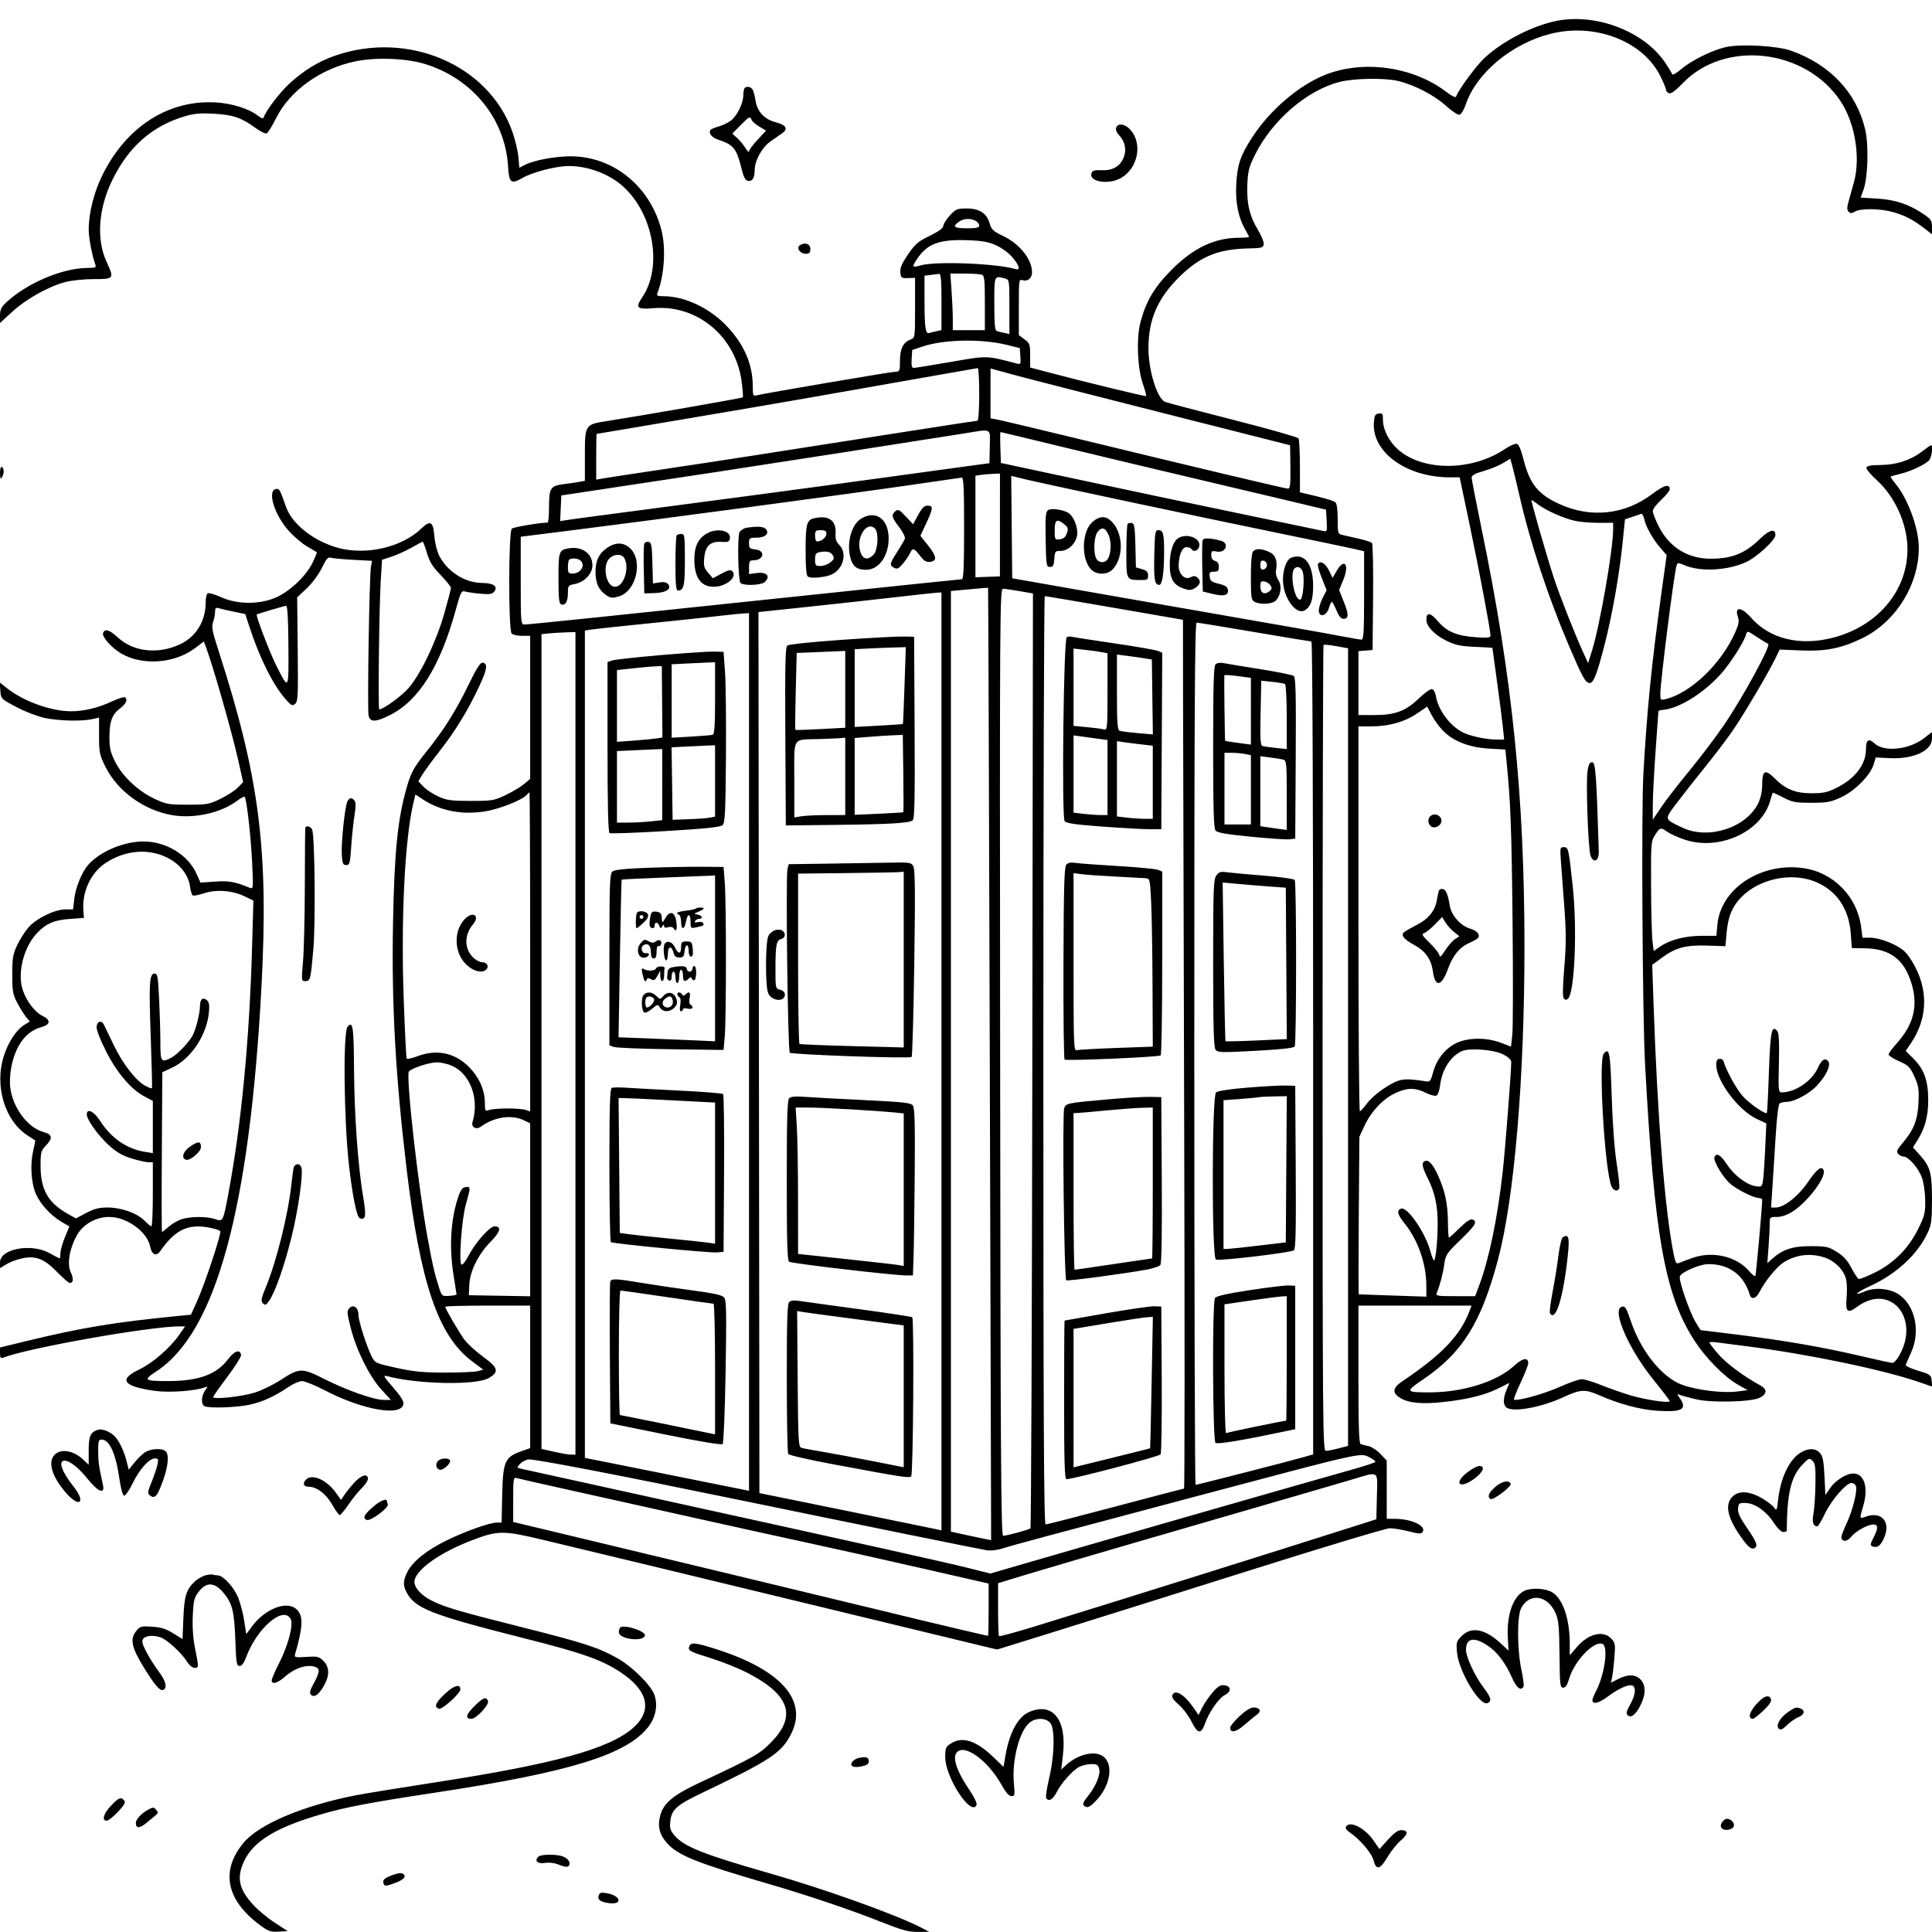 <svg version="1.1" width="1024" height="1024" xmlns="http://www.w3.org/2000/svg"><path d="M823.000 11.512 C 810.288 14.621,795.962 22.242,786.748 30.797 C 782.353 34.878,772.931 47.706,771.770 51.190 C 771.526 51.922,769.498 50.945,766.482 48.642 C 748.988 35.284,722.530 31.592,702.310 39.687 C 688.405 45.253,673.220 58.221,663.887 72.500 C 657.472 82.313,655.830 87.078,655.249 97.560 C 654.710 107.286,656.312 115.330,660.077 121.807 C 661.135 123.626,662.000 125.314,662.000 125.557 C 662.000 125.801,659.638 126.005,656.750 126.012 C 643.785 126.041,632.539 131.374,621.000 142.963 C 611.746 152.257,607.288 159.812,604.396 171.099 C 602.219 179.597,602.877 195.254,605.757 203.491 C 606.909 206.785,607.664 209.670,607.434 209.900 C 607.060 210.273,574.123 202.262,553.750 196.842 L 546.000 194.781 546.000 188.420 C 546.000 182.513,545.786 181.902,543.000 179.842 L 540.000 177.624 540.000 162.745 C 540.000 148.204,540.047 147.880,542.048 148.515 C 544.691 149.354,547.000 147.410,547.000 144.345 C 547.000 137.489,540.506 129.316,531.699 125.089 C 526.406 122.549,525.443 121.654,524.539 118.433 C 523.029 113.049,519.112 110.500,512.350 110.500 C 507.272 110.500,506.582 110.789,503.423 114.235 C 501.540 116.290,499.985 118.765,499.967 119.735 C 499.944 120.918,497.570 122.654,492.761 125.000 C 486.542 128.035,485.012 129.349,481.242 134.891 C 477.986 139.678,476.970 142.063,477.197 144.391 C 477.479 147.287,477.757 147.492,481.250 147.386 L 485.000 147.272 485.000 163.161 C 485.000 179.010,484.994 179.052,482.601 179.962 C 478.691 181.448,477.000 184.848,477.000 191.223 C 477.000 196.582,476.834 197.000,474.703 197.000 C 472.574 197.000,406.277 208.276,401.250 209.493 C 399.133 210.006,398.999 209.726,398.988 204.769 C 398.962 193.159,394.444 182.628,385.356 172.995 C 376.197 163.285,362.964 157.000,351.683 157.000 C 348.380 157.000,347.889 156.733,348.464 155.250 C 352.169 145.695,353.040 131.413,350.511 121.703 C 344.521 98.705,325.035 82.908,302.593 82.853 C 294.167 82.833,282.957 84.937,278.095 87.451 L 275.270 88.912 274.751 83.190 C 274.466 80.043,273.080 74.154,271.671 70.104 C 259.301 34.534,216.460 16.024,177.665 29.487 C 168.910 32.525,161.385 37.087,153.727 44.000 C 148.491 48.726,140.993 58.522,139.744 62.267 C 139.494 63.017,138.383 62.660,136.596 61.254 C 132.000 57.639,123.062 54.826,114.500 54.300 C 89.479 52.762,67.117 66.983,54.430 92.500 C 49.798 101.816,46.987 112.941,47.015 121.838 C 47.028 126.131,48.933 136.081,50.540 140.250 C 51.125 141.768,50.570 142.002,46.357 142.015 C 33.113 142.055,14.132 150.125,3.250 160.341 C 0.663 162.770,-0.000 164.186,-0.000 167.285 L 0.000 171.177 6.553 165.172 C 13.883 158.456,25.710 151.844,34.604 149.491 C 37.920 148.613,44.547 147.931,49.750 147.933 C 60.536 147.936,60.631 147.803,56.422 138.611 C 50.996 126.759,52.150 110.547,59.490 95.500 C 68.238 77.569,80.804 66.601,98.493 61.459 C 102.931 60.169,106.611 59.875,113.440 60.267 C 123.450 60.841,128.006 62.394,135.270 67.709 C 137.893 69.628,140.612 70.979,141.313 70.710 C 142.013 70.441,144.250 66.855,146.283 62.741 C 153.600 47.937,170.314 36.050,188.954 32.394 C 199.949 30.238,215.630 30.926,225.500 33.998 C 250.593 41.808,267.881 63.263,269.288 88.340 C 269.766 96.854,270.939 97.812,276.734 94.416 C 282.087 91.279,294.717 88.000,301.450 88.000 C 311.752 88.000,322.830 92.157,330.215 98.793 C 346.358 113.301,351.287 141.510,340.465 157.457 C 336.577 163.186,337.510 164.100,346.470 163.343 C 369.712 161.378,390.156 178.588,393.141 202.631 C 393.661 206.820,393.917 210.417,393.709 210.624 C 393.317 211.016,336.868 220.858,322.046 223.119 C 310.017 224.954,310.000 224.980,310.000 241.421 L 310.000 254.841 307.250 255.368 C 305.738 255.657,302.126 256.187,299.224 256.544 C 291.738 257.467,291.000 258.546,291.000 268.571 C 291.000 273.207,290.651 277.000,290.224 277.000 C 286.277 277.000,272.283 279.350,271.282 280.181 C 269.495 281.664,269.418 334.018,271.200 335.800 C 271.860 336.460,274.335 337.000,276.700 337.000 L 281.000 337.000 281.000 374.911 L 281.000 412.822 277.750 415.571 C 275.963 417.082,271.575 419.710,268.000 421.410 C 261.856 424.331,260.842 424.500,249.500 424.500 C 239.084 424.500,236.822 424.193,232.368 422.177 C 229.545 420.900,225.998 418.563,224.485 416.984 L 221.735 414.114 223.691 410.807 C 224.767 408.988,228.997 403.217,233.092 397.982 C 241.465 387.278,247.944 376.667,254.014 363.712 C 258.253 354.664,258.679 351.754,255.842 351.208 C 254.635 350.976,252.639 354.108,248.206 363.197 C 241.497 376.950,235.251 386.878,226.309 398.000 C 219.384 406.614,217.879 409.314,215.617 417.181 C 210.775 434.025,209.027 451.208,208.312 489.000 C 207.494 532.159,209.569 569.824,215.501 619.500 C 222.718 679.948,232.234 707.986,250.087 721.406 L 256.111 725.934 253.305 726.717 C 251.762 727.148,243.975 727.500,236.000 727.500 C 224.262 727.500,219.338 727.026,210.149 725.012 C 199.096 722.590,198.752 722.433,197.024 719.012 C 194.324 713.666,190.000 700.120,190.000 697.009 C 190.000 693.137,187.445 691.127,185.278 693.294 C 183.781 694.790,183.827 695.599,185.867 703.708 C 188.863 715.616,195.709 729.426,202.064 736.380 L 207.201 742.000 203.498 742.000 C 198.243 742.000,183.931 736.981,172.011 730.957 C 159.954 724.864,158.818 724.892,148.555 731.541 C 144.736 734.015,138.661 736.967,135.055 738.100 C 128.242 740.240,113.000 741.886,113.000 740.481 C 113.000 740.039,116.395 735.180,120.544 729.684 C 124.693 724.188,127.950 718.978,127.782 718.107 C 127.176 714.962,124.292 715.925,120.901 720.403 C 114.745 728.534,105.220 732.000,89.033 732.000 C 76.331 732.000,75.742 731.506,82.879 726.843 C 114.448 706.216,132.320 640.812,138.580 523.000 C 142.431 450.528,137.499 411.850,115.897 345.125 C 112.503 334.642,112.052 332.289,112.946 329.726 C 113.526 328.063,114.000 325.591,114.000 324.234 C 114.000 322.143,114.343 321.869,116.250 322.439 C 117.488 322.808,121.085 323.638,124.244 324.283 L 129.988 325.455 132.118 331.978 C 137.600 348.772,144.541 362.717,151.282 370.481 C 154.340 374.003,154.932 374.302,156.414 373.072 C 157.920 371.822,158.059 368.906,157.794 344.159 L 157.500 316.637 162.587 311.828 C 165.501 309.073,168.919 304.457,170.587 301.024 C 173.008 296.042,173.838 295.129,175.500 295.617 C 176.600 295.940,181.931 296.438,187.346 296.722 L 197.192 297.240 196.618 300.370 C 195.734 305.192,194.608 376.301,195.367 379.326 C 196.264 382.901,199.051 382.814,206.737 378.974 C 221.978 371.358,233.305 353.221,241.578 323.188 C 244.155 313.834,244.609 312.934,246.460 313.494 C 247.582 313.834,251.213 314.365,254.529 314.675 C 259.346 315.125,260.827 314.913,261.901 313.619 C 264.154 310.905,261.584 309.004,255.628 308.978 C 246.462 308.939,237.177 303.067,232.780 294.529 C 231.652 292.340,230.505 287.702,230.223 284.193 C 229.590 276.301,228.147 275.496,223.179 280.262 C 213.069 289.964,194.448 294.351,179.693 290.508 C 166.583 287.094,154.784 277.870,151.539 268.500 C 148.424 259.503,148.049 258.844,146.239 259.187 C 141.454 260.095,145.513 273.118,153.204 281.533 C 155.988 284.579,160.344 288.261,162.883 289.714 C 165.422 291.167,167.673 292.486,167.884 292.645 C 168.095 292.804,167.065 295.391,165.595 298.394 C 162.041 305.660,152.821 314.147,145.285 317.089 C 136.607 320.477,125.519 320.274,117.323 316.578 C 113.925 315.046,110.663 314.090,110.073 314.455 C 109.483 314.820,109.000 317.060,109.000 319.433 C 109.000 329.167,103.921 337.473,95.545 341.435 C 83.936 346.927,70.794 345.539,62.561 337.950 C 58.037 333.780,55.589 333.023,54.638 335.501 C 53.875 337.490,59.179 343.445,64.387 346.447 C 75.730 352.983,92.745 351.658,103.572 343.393 L 108.042 339.981 108.942 342.349 C 112.644 352.084,122.631 386.928,126.040 402.000 L 128.867 414.500 126.184 417.317 C 124.708 418.867,120.575 421.567,117.000 423.317 C 110.893 426.307,109.834 426.500,99.500 426.500 C 89.198 426.500,88.071 426.297,81.741 423.299 C 73.074 419.193,64.880 411.449,61.011 403.705 C 58.563 398.808,58.000 396.428,58.000 390.990 C 58.000 382.423,59.321 378.755,63.577 375.509 C 66.926 372.955,67.896 370.672,66.103 369.563 C 65.609 369.258,62.345 370.348,58.848 371.984 C 52.027 375.176,44.233 377.011,37.614 376.983 C 26.953 376.938,12.492 371.726,3.693 364.757 L -0.128 361.730 0.186 366.074 C 0.499 370.410,0.514 370.425,8.673 374.745 C 13.183 377.133,19.905 379.720,23.673 380.519 C 31.174 382.108,43.529 382.410,49.000 381.139 L 52.500 380.325 52.500 389.934 C 52.500 398.753,52.767 400.086,55.748 406.140 C 62.227 419.299,76.131 429.430,91.309 432.050 C 102.908 434.053,117.282 430.836,125.815 424.328 C 127.639 422.936,129.366 422.033,129.654 422.320 C 130.714 423.380,132.960 442.928,133.629 456.918 C 134.296 470.851,134.255 471.310,132.410 470.562 C 124.309 467.279,121.393 466.756,114.012 467.262 L 106.263 467.793 104.090 462.986 C 99.603 453.058,87.960 446.000,76.068 446.000 C 65.551 446.000,52.947 451.334,46.715 458.422 C 43.436 462.151,40.057 470.380,39.392 476.250 L 38.742 482.000 34.621 482.001 C 29.028 482.002,19.296 486.760,15.092 491.548 C 13.228 493.671,10.532 497.904,9.101 500.954 C 6.842 505.770,6.500 507.817,6.501 516.500 C 6.501 525.382,6.797 527.060,9.146 531.510 C 10.600 534.265,12.689 537.629,13.787 538.986 L 15.785 541.453 12.923 543.193 C 8.560 545.846,4.172 552.623,1.836 560.314 C -2.837 575.700,2.557 593.731,14.163 601.517 C 16.548 603.117,18.579 604.447,18.675 604.471 C 18.771 604.496,18.276 606.988,17.575 610.008 C 15.884 617.295,16.517 627.118,19.048 632.853 C 21.466 638.331,26.866 644.198,32.629 647.606 L 36.757 650.048 34.402 655.774 C 33.107 658.923,32.037 662.737,32.024 664.250 C 32.011 665.763,31.832 667.000,31.626 667.000 C 31.420 667.000,29.058 665.764,26.376 664.252 C 16.659 658.777,-0.000 661.840,0.000 669.102 L 0.000 672.163 3.282 670.135 C 5.087 669.019,8.719 667.623,11.352 667.033 C 18.803 665.363,23.266 667.037,30.168 674.090 C 33.348 677.341,36.385 680.000,36.916 680.000 C 38.886 680.000,39.133 677.801,37.540 674.444 C 35.457 670.053,36.711 662.139,40.632 654.935 C 43.893 648.943,50.781 644.994,57.946 645.010 C 67.279 645.030,78.150 652.950,79.623 660.804 C 80.419 665.049,82.826 666.093,84.925 663.103 C 91.546 653.668,97.110 650.060,105.101 650.022 C 108.723 650.005,115.205 651.365,116.732 652.464 C 117.680 653.145,108.568 680.632,104.236 690.159 L 101.208 696.819 94.354 697.491 C 60.948 700.769,43.510 703.644,14.750 710.613 L 0.000 714.188 0.000 717.201 C 0.000 719.558,0.350 720.080,1.607 719.597 C 15.241 714.365,79.394 703.000,95.292 703.000 L 98.096 703.000 95.163 707.250 C 90.269 714.342,80.960 722.442,73.750 725.882 C 62.610 731.197,65.258 734.813,82.025 737.184 C 89.601 738.255,103.549 737.261,108.705 735.283 C 110.232 734.697,110.230 734.834,108.680 737.046 C 106.553 740.084,106.499 744.594,108.582 745.393 C 111.434 746.487,125.362 745.995,132.131 744.560 C 139.063 743.090,145.414 740.199,153.000 735.058 C 155.475 733.381,158.673 732.007,160.106 732.004 C 161.540 732.002,166.940 734.199,172.106 736.886 C 192.224 747.350,212.830 750.947,213.822 744.168 C 214.044 742.646,212.353 739.924,208.322 735.315 C 203.404 729.692,202.888 728.764,205.000 729.338 C 221.090 733.705,252.325 734.325,259.047 730.410 C 264.689 727.124,264.120 724.975,256.050 719.106 C 252.168 716.282,247.648 712.117,246.006 709.849 C 242.946 705.625,236.000 693.642,236.000 692.588 C 236.000 692.264,246.125 692.000,258.500 692.000 L 281.000 692.000 281.000 729.765 L 281.000 767.531 276.052 769.288 C 267.619 772.283,266.560 774.746,266.178 792.250 L 265.856 807.000 263.354 807.000 C 259.540 807.000,246.541 811.626,236.500 816.556 C 226.120 821.653,218.776 827.558,215.966 833.067 C 213.636 837.633,213.505 840.148,215.405 843.800 C 219.939 852.513,228.396 855.833,278.000 868.366 C 308.543 876.084,318.635 879.624,328.553 886.098 C 343.572 895.902,346.067 906.588,335.503 915.863 C 322.919 926.912,294.003 934.892,231.500 944.564 C 212.250 947.542,192.900 950.689,188.500 951.555 C 160.300 957.108,137.137 966.945,128.991 976.827 C 116.712 991.724,119.936 1007.240,138.078 1020.557 C 142.281 1023.643,143.551 1024.072,147.680 1023.806 L 152.438 1023.500 145.788 1019.178 C 142.130 1016.800,137.055 1012.628,134.509 1009.906 C 126.606 1001.457,125.249 995.295,129.353 986.500 C 134.320 975.855,146.419 968.504,170.407 961.554 C 183.542 957.749,195.691 955.451,231.390 950.020 C 302.505 939.202,332.369 929.933,343.688 915.166 C 347.575 910.096,348.760 903.800,346.856 898.345 C 345.028 893.108,334.942 883.153,327.000 878.747 C 316.867 873.126,309.325 870.686,276.796 862.503 C 243.449 854.115,235.761 851.853,228.880 848.410 C 222.845 845.390,219.094 840.961,219.734 837.613 C 220.875 831.643,233.423 822.819,249.663 816.566 C 263.759 811.139,266.543 811.093,287.000 815.959 C 307.028 820.723,374.251 836.941,422.500 848.649 C 460.661 857.910,504.799 868.595,517.004 871.528 L 528.507 874.292 561.504 864.031 C 579.652 858.387,625.699 843.921,663.831 831.885 C 701.964 819.848,734.721 810.000,736.626 810.000 C 738.531 810.000,743.039 810.741,746.645 811.647 C 752.161 813.032,753.335 813.076,754.050 811.920 C 756.044 808.692,748.045 805.000,739.057 805.000 L 735.000 805.000 735.000 789.571 L 735.000 774.142 731.696 770.640 C 729.879 768.713,727.067 766.843,725.446 766.485 C 723.826 766.126,721.938 765.660,721.250 765.448 C 720.280 765.149,720.000 756.884,720.000 728.531 L 720.000 692.000 749.975 692.000 L 779.950 692.000 778.914 694.750 C 773.974 707.852,764.320 717.950,743.074 732.240 C 738.064 735.610,737.791 738.294,742.184 740.966 C 746.661 743.688,753.903 744.345,765.361 743.067 C 778.138 741.641,787.098 739.396,794.275 735.822 L 800.049 732.946 798.525 736.595 C 796.691 740.985,796.578 744.178,798.200 745.800 C 801.206 748.806,816.476 746.151,828.722 740.493 C 837.712 736.339,840.153 736.209,847.563 739.485 C 857.931 744.071,869.302 747.132,878.125 747.712 C 891.547 748.596,894.483 746.991,890.320 741.046 C 888.711 738.750,888.722 738.679,890.570 739.393 C 891.631 739.802,895.425 740.828,899.000 741.672 C 907.043 743.571,927.950 743.092,932.513 740.905 C 936.693 738.901,936.850 736.373,932.927 734.246 C 924.249 729.542,914.818 722.503,910.639 717.611 C 908.088 714.625,906.000 711.910,906.000 711.579 C 906.000 711.247,907.688 711.200,909.750 711.473 C 911.813 711.746,919.125 712.688,926.000 713.567 C 958.218 717.687,997.574 725.860,1016.810 732.427 L 1024.121 734.922 1023.810 731.738 C 1023.518 728.738,1023.108 728.438,1016.679 726.514 C 1012.928 725.391,1009.966 724.029,1010.099 723.486 C 1010.231 722.944,1011.477 720.025,1012.867 717.000 C 1018.023 705.784,1015.158 692.064,1006.411 686.077 C 1001.810 682.928,993.884 682.186,988.567 684.408 C 981.525 687.350,983.593 685.135,991.118 681.676 C 1005.190 675.207,1016.249 664.997,1021.637 653.500 C 1023.705 649.088,1023.982 647.016,1023.990 635.872 C 1024.001 621.620,1023.092 618.321,1017.422 612.045 L 1013.890 608.135 1016.344 604.247 C 1020.280 598.012,1022.000 591.594,1022.000 583.143 C 1022.000 572.934,1019.858 566.806,1014.375 561.322 L 1010.062 557.009 1012.939 552.746 C 1021.119 540.625,1022.071 526.599,1015.603 513.510 C 1013.347 508.947,1010.582 505.020,1008.512 503.441 C 1003.985 499.988,995.889 497.000,991.061 497.000 L 987.144 497.000 986.458 491.514 C 984.431 475.284,971.807 462.365,955.785 460.122 C 933.265 456.969,911.992 470.964,910.260 490.071 L 909.722 496.000 902.043 496.000 C 893.337 496.000,885.272 498.060,880.054 501.616 L 876.500 504.039 875.849 498.770 C 875.491 495.871,875.153 482.806,875.099 469.736 C 875.003 446.703,875.069 445.865,877.250 442.498 C 879.875 438.446,880.202 438.369,883.790 440.946 C 885.281 442.017,889.425 443.867,893.000 445.057 C 911.143 451.099,933.490 440.977,938.189 424.589 C 938.833 422.340,939.460 420.357,939.581 420.183 C 939.702 420.008,942.208 421.131,945.151 422.678 C 949.923 425.187,951.525 425.491,960.000 425.495 C 968.382 425.499,970.240 425.158,975.791 422.595 C 983.129 419.207,991.343 410.925,993.064 405.180 L 994.176 401.470 1001.512 401.840 C 1014.139 402.478,1024.000 397.915,1024.000 391.434 L 1024.000 388.013 1019.579 391.388 C 1011.692 397.408,998.537 398.732,993.512 394.011 C 990.456 391.140,989.000 392.134,989.000 397.091 C 989.000 405.274,983.200 412.775,973.006 417.778 C 968.484 419.996,966.183 420.467,960.006 420.434 C 951.402 420.389,946.400 418.333,940.473 412.407 C 935.621 407.554,934.000 408.367,934.000 415.653 C 934.000 419.405,933.283 422.850,931.912 425.682 C 925.623 438.673,905.654 445.195,891.892 438.752 C 882.002 434.122,882.099 434.445,888.181 426.310 C 891.106 422.397,897.812 413.864,903.082 407.348 C 908.353 400.832,915.159 391.900,918.207 387.500 C 923.981 379.166,937.161 356.867,941.029 348.888 L 943.265 344.276 954.382 344.743 C 967.626 345.299,975.753 343.702,986.861 338.358 C 1004.644 329.805,1017.000 310.121,1017.000 290.345 C 1017.000 279.982,1011.182 264.123,1004.440 256.112 C 1002.961 254.354,1001.920 252.776,1002.126 252.605 C 1002.332 252.435,1004.698 251.757,1007.384 251.099 C 1012.700 249.798,1019.479 246.665,1022.250 244.229 C 1023.795 242.870,1024.846 236.000,1023.509 236.000 C 1023.238 236.000,1021.011 237.531,1018.559 239.403 C 1012.560 243.982,1005.002 246.409,996.583 246.459 C 991.798 246.487,989.532 246.904,989.230 247.811 C 988.990 248.531,991.471 251.545,994.744 254.507 C 1004.500 263.336,1011.000 277.957,1011.000 291.076 C 1011.000 313.171,995.163 331.948,971.404 338.025 C 953.835 342.518,938.011 338.636,928.127 327.407 C 923.000 321.582,919.173 321.330,921.131 326.945 C 921.901 329.156,921.598 330.853,919.637 335.285 C 912.333 351.802,896.020 367.403,882.750 370.562 C 880.164 371.178,880.000 371.016,880.000 367.843 C 880.000 361.476,887.210 304.467,888.610 299.763 C 889.090 298.150,889.389 298.137,892.813 299.589 C 901.369 303.217,915.857 302.425,925.729 297.790 C 931.265 295.190,941.000 286.184,941.000 283.662 C 941.000 279.916,937.862 280.705,932.671 285.756 C 924.899 293.318,918.052 296.080,906.950 296.133 C 894.532 296.193,884.696 290.083,879.064 278.811 C 877.379 275.439,876.000 271.862,876.000 270.861 C 876.000 269.860,878.025 267.175,880.500 264.893 C 882.975 262.612,885.000 260.113,885.000 259.341 C 885.000 256.296,881.968 257.105,875.752 261.809 C 861.042 272.943,842.899 274.814,826.037 266.935 C 815.051 261.802,810.772 256.397,807.490 243.509 C 806.106 238.072,804.943 235.420,803.851 235.210 C 802.969 235.040,800.231 236.262,797.767 237.925 C 780.310 249.706,754.662 249.962,741.259 238.489 C 736.397 234.328,733.000 227.798,733.000 222.615 C 733.000 219.294,732.740 218.898,730.750 219.180 C 728.862 219.449,728.449 220.213,728.184 223.932 C 727.058 239.700,745.508 253.000,768.509 253.000 L 773.650 253.000 778.862 277.750 C 783.910 301.719,789.998 334.049,789.999 336.893 C 790.000 338.010,788.466 338.179,782.250 337.745 C 772.106 337.038,766.864 334.828,762.096 329.250 C 758.095 324.570,756.000 324.306,756.000 328.482 C 756.000 331.997,760.369 336.544,766.740 339.661 C 771.356 341.920,774.088 342.499,781.694 342.832 C 786.812 343.055,791.000 343.297,791.001 343.369 C 791.001 343.441,792.089 351.375,793.419 361.000 C 794.748 370.625,796.150 381.538,796.535 385.250 L 797.233 392.000 793.166 392.000 C 787.960 392.000,779.355 390.181,775.500 388.266 C 768.599 384.838,762.319 376.464,761.059 369.011 C 760.728 367.048,759.811 365.395,758.964 365.232 C 758.137 365.072,754.994 367.317,751.980 370.221 C 745.030 376.917,739.370 379.012,728.250 379.005 L 720.000 379.000 720.000 362.060 L 720.000 345.121 723.750 344.810 L 727.500 344.500 727.766 316.566 C 727.913 301.203,727.640 288.240,727.161 287.761 C 726.682 287.282,723.413 286.240,719.895 285.444 C 716.378 284.649,712.487 283.765,711.250 283.480 C 709.152 282.997,709.000 282.433,709.000 275.103 C 709.000 270.034,708.556 266.878,707.750 266.212 C 706.659 265.310,701.139 263.714,691.750 261.585 L 689.000 260.962 688.985 247.231 C 688.976 239.679,688.635 232.974,688.225 232.330 C 687.816 231.687,672.292 227.286,653.728 222.551 C 635.164 217.815,618.898 213.531,617.582 213.031 C 613.352 211.423,608.687 196.439,608.699 184.500 C 608.714 169.384,613.564 158.149,624.924 146.919 C 636.012 135.958,645.459 132.036,661.646 131.675 C 668.741 131.517,669.528 131.301,669.794 129.444 C 669.956 128.314,668.514 124.775,666.590 121.580 C 662.182 114.260,660.671 107.562,661.135 97.396 C 661.446 90.574,662.049 88.299,665.228 81.948 C 674.375 63.671,692.746 47.842,709.913 43.444 C 717.641 41.464,733.726 41.190,741.000 42.915 C 749.573 44.947,760.298 50.506,766.392 56.076 C 769.450 58.870,772.670 61.008,773.549 60.828 C 774.450 60.643,775.896 58.281,776.864 55.413 C 782.484 38.773,801.068 23.226,821.623 17.968 C 845.181 11.943,870.679 21.664,879.942 40.201 C 881.624 43.566,883.000 46.874,883.000 47.553 C 883.000 48.231,883.721 49.063,884.602 49.401 C 885.703 49.823,888.015 48.136,891.987 44.013 C 914.259 20.896,957.094 25.836,975.556 53.651 C 983.197 65.162,986.220 83.470,982.637 96.532 C 981.888 99.264,980.670 103.635,979.931 106.244 C 978.868 110.000,978.845 111.245,979.819 112.219 C 980.794 113.194,981.471 113.187,983.072 112.187 C 986.048 110.329,996.632 110.462,1003.501 112.445 C 1009.861 114.281,1014.148 116.538,1020.250 121.264 L 1024.000 124.168 1023.998 120.334 C 1023.996 116.877,1023.530 116.186,1019.248 113.303 C 1011.689 108.213,1004.463 105.830,994.841 105.253 L 986.183 104.733 987.682 100.617 C 990.035 94.156,990.525 76.834,988.588 68.613 C 983.983 49.068,970.002 34.219,949.275 26.859 C 942.023 24.283,922.961 23.199,914.991 24.909 C 907.739 26.464,896.530 31.969,891.076 36.654 C 888.586 38.793,886.486 39.958,886.273 39.319 C 886.065 38.695,884.532 36.126,882.866 33.612 C 871.289 16.133,844.515 6.250,823.000 11.512 M394.667 46.667 C 394.300 47.033,393.990 48.721,393.978 50.417 C 393.948 54.698,390.786 61.236,387.495 63.825 C 385.979 65.018,383.017 66.457,380.912 67.024 C 378.807 67.591,376.839 68.452,376.539 68.937 C 375.434 70.724,377.275 72.935,380.838 74.103 C 388.746 76.695,390.440 78.782,392.922 88.989 C 394.094 93.810,394.984 95.571,396.380 95.838 C 398.754 96.291,399.965 94.410,399.985 90.239 C 400.009 85.074,403.838 78.117,408.413 74.926 C 410.661 73.358,413.495 71.375,414.712 70.520 C 417.845 68.316,416.566 66.171,411.332 64.853 C 405.175 63.303,401.290 59.161,400.432 53.232 C 400.056 50.629,399.299 47.938,398.751 47.250 C 397.666 45.888,395.723 45.611,394.667 46.667 M398.369 63.520 C 398.690 64.355,400.551 65.983,402.505 67.135 L 406.057 69.231 401.529 74.073 C 399.038 76.736,396.998 79.496,396.996 80.207 C 396.994 80.918,396.154 80.150,395.129 78.500 C 394.105 76.850,392.114 74.440,390.706 73.145 L 388.147 70.789 392.323 66.550 C 397.123 61.677,397.575 61.451,398.369 63.520 M591.576 67.663 C 591.178 68.700,591.844 70.300,593.344 71.913 C 596.387 75.185,597.194 79.600,595.493 83.672 C 593.582 88.244,589.669 90.464,583.959 90.216 C 580.315 90.057,579.061 90.398,578.569 91.682 C 576.776 96.352,587.616 98.160,594.234 94.295 C 603.079 89.130,605.649 76.490,599.371 69.029 C 596.566 65.696,592.598 65.000,591.576 67.663 M517.066 117.035 C 518.130 117.605,519.000 118.730,519.000 119.535 C 519.000 120.671,517.542 121.000,512.500 121.000 C 505.651 121.000,504.560 120.122,508.223 117.557 C 510.791 115.758,514.293 115.551,517.066 117.035 M527.794 129.948 C 530.840 131.292,534.554 133.998,536.544 136.322 C 540.326 140.741,541.060 143.447,538.250 142.619 C 527.921 139.577,495.543 138.349,487.750 140.705 C 483.395 142.022,483.183 141.497,486.250 136.990 C 491.518 129.250,497.840 126.870,512.000 127.297 C 520.349 127.548,523.585 128.091,527.794 129.948 M424.000 129.966 C 421.857 131.362,424.008 134.500,427.109 134.500 C 428.993 134.500,429.500 133.970,429.500 132.000 C 429.500 129.260,426.683 128.218,424.000 129.966 M499.000 159.981 L 499.000 174.962 496.250 175.564 C 494.738 175.896,492.982 176.323,492.349 176.514 C 490.522 177.065,490.028 173.425,490.014 159.313 L 490.000 146.127 493.250 145.723 C 495.038 145.502,497.063 145.248,497.750 145.160 C 498.701 145.038,499.000 148.578,499.000 159.981 M520.418 145.607 C 521.759 146.122,522.000 148.405,522.000 160.607 L 522.000 175.000 513.500 175.000 L 505.000 175.000 505.000 169.154 C 505.000 165.938,504.708 159.188,504.350 154.154 L 503.701 145.000 511.268 145.000 C 515.431 145.000,519.548 145.273,520.418 145.607 M532.750 147.630 C 534.951 148.220,535.000 148.545,535.000 162.636 L 535.000 177.038 532.250 176.436 C 530.737 176.104,528.938 175.660,528.250 175.448 C 527.328 175.164,527.000 171.384,527.000 161.031 C 527.000 145.783,526.882 146.058,532.750 147.630 M534.000 182.875 L 540.500 184.500 540.814 188.883 C 541.111 193.032,541.004 193.234,538.814 192.661 C 522.486 188.384,523.637 188.411,503.824 191.849 C 493.746 193.598,484.913 195.022,484.195 195.014 C 483.264 195.004,482.978 193.640,483.195 190.250 L 483.500 185.500 489.000 183.659 C 500.458 179.824,520.402 179.477,534.000 182.875 M519.000 209.000 C 519.000 217.340,518.609 223.000,518.034 223.000 C 517.502 223.000,501.190 225.493,481.784 228.539 C 399.187 241.506,381.938 244.179,353.000 248.493 C 336.225 250.994,321.038 253.306,319.250 253.631 L 316.000 254.223 316.000 242.111 C 316.000 235.450,316.113 229.990,316.250 229.977 C 316.387 229.965,340.125 225.954,369.000 221.065 C 415.542 213.184,436.165 209.597,501.000 198.109 C 510.075 196.501,517.837 195.143,518.250 195.093 C 518.663 195.042,519.000 201.300,519.000 209.000 M613.000 218.057 C 647.925 226.892,678.139 234.549,680.143 235.070 L 683.785 236.019 683.932 247.510 C 684.052 256.853,683.813 259.000,682.655 259.000 C 681.239 259.000,634.778 247.954,567.000 231.502 C 547.475 226.763,530.038 222.627,528.250 222.312 L 525.000 221.738 525.000 208.511 L 525.000 195.284 537.250 198.638 C 543.987 200.482,578.075 209.221,613.000 218.057 M524.599 236.750 L 524.433 245.500 515.967 246.642 C 511.310 247.270,489.275 250.289,467.000 253.350 C 429.913 258.448,371.304 266.276,323.500 272.516 C 313.050 273.880,302.791 275.265,300.702 275.594 L 296.904 276.192 297.202 269.392 L 297.500 262.593 312.500 260.334 C 320.750 259.091,334.925 256.943,344.000 255.562 C 353.075 254.180,369.725 251.663,381.000 249.968 C 399.980 247.115,490.919 232.960,511.500 229.654 C 526.082 227.312,524.792 226.614,524.599 236.750 M561.109 236.398 C 577.824 240.467,607.025 247.449,626.000 251.914 C 644.975 256.379,670.024 262.305,681.665 265.084 L 702.829 270.137 703.165 276.027 C 703.475 281.485,703.353 281.883,701.500 281.454 C 700.400 281.199,684.425 277.869,666.000 274.054 C 630.457 266.694,601.425 260.567,557.500 251.157 L 530.500 245.373 530.210 237.186 C 530.050 232.684,530.099 229.000,530.318 229.000 C 530.538 229.000,544.394 232.329,561.109 236.398 M805.447 263.156 C 811.049 287.686,820.671 316.806,831.657 342.476 C 838.834 359.247,840.374 362.000,842.574 362.000 C 844.646 362.000,846.480 357.256,850.557 341.346 C 854.596 325.588,858.311 304.446,860.042 287.368 L 861.272 275.235 864.886 274.053 C 866.874 273.402,869.022 272.650,869.659 272.382 C 870.339 272.096,871.103 273.259,871.507 275.197 C 872.360 279.288,876.127 285.936,880.254 290.636 L 883.376 294.193 880.650 313.846 C 875.407 351.641,872.941 376.280,871.026 410.000 C 869.902 429.795,870.529 538.380,871.915 564.000 C 876.862 655.458,882.441 686.557,898.250 710.790 C 904.240 719.974,913.967 729.799,921.104 733.875 L 926.266 736.823 920.448 737.550 C 912.959 738.485,899.157 736.773,891.500 733.957 C 880.988 730.092,869.838 716.288,864.475 700.500 C 861.879 692.856,861.286 691.953,859.355 692.694 C 854.298 694.634,863.421 715.333,876.383 731.327 C 881.122 737.175,885.000 742.256,885.000 742.618 C 885.000 743.831,872.402 742.002,864.409 739.629 C 860.059 738.338,853.001 735.868,848.724 734.141 C 844.447 732.413,839.782 731.000,838.356 731.000 C 836.931 731.000,831.655 732.851,826.632 735.114 C 818.399 738.823,803.565 742.899,802.431 741.764 C 802.184 741.517,803.786 737.466,805.991 732.760 C 808.196 728.055,810.000 723.470,810.000 722.571 C 810.000 719.213,806.971 719.772,802.414 723.973 C 793.351 732.326,775.429 737.960,757.832 737.987 C 744.891 738.006,744.688 737.622,754.225 731.161 C 775.145 716.989,785.047 701.140,793.995 667.500 C 802.640 635.001,807.995 571.712,807.998 501.986 C 808.003 422.481,801.557 359.233,785.542 281.648 C 782.494 266.880,780.000 254.049,780.000 253.136 C 780.000 251.953,781.834 250.950,786.377 249.649 C 789.884 248.644,794.497 246.762,796.627 245.466 L 800.500 243.110 801.643 247.305 C 802.271 249.612,803.983 256.745,805.447 263.156 M0.015 250.691 C 0.027 253.519,0.280 254.113,1.000 253.000 C 2.264 251.044,2.264 248.281,1.000 247.500 C 0.399 247.129,0.006 248.403,0.015 250.691 M529.991 278.250 L 529.981 305.500 523.491 305.737 L 517.000 305.974 517.000 279.053 L 517.000 252.133 519.750 251.716 C 521.263 251.487,524.188 251.232,526.250 251.150 L 530.000 251.000 529.991 278.250 M598.500 265.977 C 624.350 271.470,659.900 278.921,677.500 282.534 C 695.100 286.148,712.538 289.792,716.250 290.632 L 723.000 292.160 723.000 315.580 C 723.000 334.932,722.758 339.000,721.607 339.000 C 720.841 339.000,716.903 338.349,712.857 337.552 C 705.412 336.088,666.362 329.184,627.000 322.373 C 615.175 320.327,589.975 315.918,571.000 312.574 L 536.500 306.495 536.234 279.358 L 535.968 252.221 543.734 254.105 C 548.005 255.142,572.650 260.484,598.500 265.977 M511.000 280.000 C 511.000 299.041,510.674 307.000,509.895 307.000 C 509.287 307.000,474.750 310.591,433.145 314.979 C 325.313 326.353,280.314 331.000,278.009 331.000 C 276.055 331.000,276.000 330.367,276.000 307.738 L 276.000 284.476 302.250 281.183 C 345.982 275.698,453.807 261.283,482.000 257.152 C 496.575 255.017,509.063 253.209,509.750 253.135 C 510.722 253.030,511.000 258.995,511.000 280.000 M815.368 267.467 C 819.503 270.621,828.734 274.708,834.788 276.065 C 837.380 276.646,842.987 277.114,847.250 277.104 L 855.000 277.088 855.000 280.435 C 855.000 291.148,847.996 331.401,843.784 344.894 L 841.722 351.500 838.775 345.000 C 834.384 335.317,826.629 315.582,823.644 306.500 C 819.764 294.692,811.228 265.000,811.714 265.000 C 811.945 265.000,813.589 266.110,815.368 267.467 M486.633 272.933 L 483.948 277.867 480.081 273.722 C 476.733 270.132,476.000 269.755,474.608 270.911 C 472.275 272.847,472.582 274.164,476.587 279.410 C 478.559 281.993,479.924 284.757,479.619 285.551 C 479.314 286.345,477.475 289.480,475.532 292.517 C 471.451 298.897,471.323 299.567,473.918 300.956 C 475.502 301.804,476.308 301.422,478.541 298.769 C 480.029 297.001,481.713 294.530,482.284 293.277 C 483.681 290.210,484.433 290.390,487.607 294.551 C 489.674 297.262,490.927 298.031,492.899 297.801 C 496.789 297.348,496.521 294.915,491.948 289.172 L 487.818 283.985 490.909 277.380 C 494.625 269.440,494.740 268.000,491.659 268.000 C 489.883 268.000,488.669 269.192,486.633 272.933 M555.506 270.372 C 554.188 271.335,553.986 273.798,554.221 286.008 C 554.485 299.740,554.605 300.500,556.500 300.500 C 558.138 300.500,558.556 299.731,558.807 296.250 C 559.096 292.256,559.297 292.000,562.134 292.000 C 566.544 292.000,571.000 287.239,571.000 282.527 C 571.000 278.761,569.119 274.173,566.777 272.230 C 564.423 270.276,557.253 269.095,555.506 270.372 M456.401 274.897 C 450.956 278.218,448.359 288.993,451.105 296.872 C 452.391 300.561,454.615 302.000,459.030 302.000 C 465.770 302.000,471.000 294.760,471.000 285.430 C 471.000 275.047,464.201 270.141,456.401 274.897 M431.500 274.700 C 427.576 275.619,427.000 277.786,427.000 291.632 C 427.000 300.932,427.361 305.105,428.212 305.631 C 429.781 306.601,435.616 306.230,439.734 304.900 C 446.620 302.676,449.512 293.512,444.810 288.810 C 443.158 287.158,442.682 285.624,442.870 282.560 C 443.285 275.782,439.134 272.913,431.500 274.700 M579.140 276.535 C 573.372 281.389,572.847 296.015,578.234 301.750 C 581.114 304.815,586.888 304.815,589.759 301.750 C 595.798 295.303,595.368 282.148,588.922 276.142 C 585.886 273.314,582.823 273.437,579.140 276.535 M564.119 277.895 C 566.131 279.525,566.320 280.191,565.461 282.645 C 564.744 284.696,563.694 285.589,561.732 285.816 C 559.074 286.124,559.000 285.996,559.000 281.066 C 559.000 275.411,560.162 274.691,564.119 277.895 M597.701 277.632 C 597.316 278.018,597.000 284.572,597.000 292.198 C 597.000 307.689,596.806 307.291,604.433 307.427 C 608.108 307.493,608.500 307.262,608.500 305.037 C 608.500 303.122,607.785 302.370,605.281 301.652 L 602.061 300.728 601.781 289.126 C 601.550 279.594,601.224 277.471,599.951 277.228 C 599.099 277.064,598.087 277.246,597.701 277.632 M395.750 279.716 C 394.237 279.945,392.525 281.020,391.945 282.103 C 390.795 284.252,391.180 306.864,392.400 308.838 C 393.503 310.623,403.551 310.307,405.429 308.429 C 408.560 305.297,406.354 303.009,400.908 303.739 L 397.000 304.263 397.000 300.632 C 397.000 297.537,397.333 296.998,399.250 296.985 C 404.978 296.946,405.870 291.731,400.242 291.187 C 397.393 290.911,397.000 290.517,397.000 287.937 C 397.000 285.193,397.254 285.000,400.878 285.000 C 405.489 285.000,407.945 282.843,406.000 280.500 C 404.806 279.061,401.661 278.821,395.750 279.716 M463.800 280.200 C 465.852 282.252,465.305 291.695,463.000 294.000 C 459.915 297.085,457.338 296.555,456.021 292.565 C 453.536 285.033,459.366 275.766,463.800 280.200 M587.647 283.698 C 589.278 287.602,588.862 294.257,586.834 296.700 C 585.246 298.613,582.221 298.282,581.035 296.066 C 579.466 293.134,579.782 284.757,581.557 282.223 C 583.821 278.990,585.889 279.491,587.647 283.698 M374.299 282.960 C 369.976 285.595,368.000 289.807,368.000 296.385 C 368.000 306.092,371.454 311.000,378.284 311.000 C 384.921 311.000,391.128 305.728,388.081 302.681 C 387.256 301.856,385.765 302.211,382.408 304.031 L 377.854 306.500 375.318 303.567 C 373.133 301.041,372.848 299.938,373.261 295.630 C 373.875 289.249,376.557 286.772,382.389 287.202 C 385.723 287.447,386.506 287.159,386.827 285.566 C 387.720 281.142,379.935 279.523,374.299 282.960 M438.000 282.965 C 438.000 284.835,435.352 287.000,433.066 287.000 C 432.480 287.000,432.000 285.650,432.000 284.000 C 432.000 281.333,432.333 281.000,435.000 281.000 C 437.315 281.000,438.000 281.448,438.000 282.965 M611.806 294.078 C 611.499 307.180,611.961 310.000,614.414 310.000 C 616.051 310.000,617.000 303.559,617.000 292.442 C 617.000 282.899,616.494 281.000,613.949 281.000 C 612.275 281.000,612.084 282.163,611.806 294.078 M358.667 283.667 C 358.300 284.033,358.000 290.783,358.000 298.667 C 358.000 309.761,358.294 313.000,359.300 313.000 C 362.448 313.000,363.000 310.583,363.000 296.800 C 363.000 284.085,362.856 283.000,361.167 283.000 C 360.158 283.000,359.033 283.300,358.667 283.667 M624.656 285.133 C 621.807 286.789,620.000 292.300,620.000 299.333 C 620.000 306.837,621.992 310.182,627.554 312.018 C 630.482 312.984,631.492 312.908,633.538 311.567 C 636.319 309.745,636.679 307.809,634.564 306.053 C 633.527 305.193,632.580 305.155,631.157 305.916 C 627.913 307.652,624.527 304.194,624.721 299.343 C 624.947 293.680,626.599 290.000,628.916 290.000 C 629.997 290.000,631.160 290.450,631.500 291.000 C 632.577 292.743,634.839 292.081,635.560 289.812 C 636.916 285.538,629.462 282.339,624.656 285.133 M637.456 286.255 C 637.171 286.998,637.064 293.432,637.219 300.553 L 637.500 313.500 642.500 314.736 C 648.642 316.254,651.228 315.609,650.808 312.664 C 650.573 311.014,649.432 310.244,646.000 309.421 C 642.200 308.511,641.451 307.927,641.184 305.671 C 640.913 303.388,641.240 303.000,643.434 303.000 C 645.529 303.000,646.000 302.524,646.000 300.406 C 646.000 298.654,645.351 297.643,644.000 297.290 C 642.671 296.942,642.000 295.926,642.000 294.258 C 642.000 292.021,642.315 291.813,644.913 292.333 C 649.655 293.281,651.779 287.882,647.158 286.625 C 641.626 285.121,637.945 284.981,637.456 286.255 M226.277 293.051 C 227.673 297.801,229.229 300.311,233.527 304.749 C 236.537 307.857,239.000 310.949,239.000 311.620 C 239.000 312.291,237.413 318.389,235.473 325.170 C 231.165 340.230,222.834 357.585,216.450 364.798 C 212.643 369.099,203.189 375.948,201.000 375.991 C 200.312 376.004,200.965 321.029,201.812 307.600 L 202.500 296.699 207.500 295.060 C 210.250 294.159,214.975 292.027,218.000 290.322 C 221.025 288.617,223.725 287.173,224.000 287.113 C 224.275 287.052,225.300 289.724,226.277 293.051 M341.465 288.232 C 341.174 288.990,341.062 295.211,341.218 302.055 L 341.500 314.500 346.860 314.354 C 353.011 314.187,356.174 312.120,354.102 309.623 C 353.263 308.612,351.802 308.320,349.473 308.698 L 346.070 309.250 345.785 298.387 C 345.538 288.962,345.268 287.479,343.747 287.188 C 342.783 287.003,341.756 287.473,341.465 288.232 M321.898 290.287 C 317.377 293.331,315.492 297.382,315.639 303.742 C 315.770 309.434,317.546 313.001,321.559 315.631 C 323.696 317.031,324.699 317.107,327.995 316.120 C 337.616 313.237,341.116 296.169,333.341 290.054 C 329.936 287.375,326.108 287.453,321.898 290.287 M301.000 290.698 C 296.253 291.636,296.000 292.435,296.000 306.515 C 296.000 316.868,296.303 319.902,297.378 320.315 C 299.607 321.170,301.000 318.899,301.000 314.411 C 301.000 310.383,301.140 310.196,304.650 309.538 C 309.776 308.576,314.000 304.101,314.000 299.633 C 314.000 293.229,308.236 289.268,301.000 290.698 M664.200 292.200 C 663.397 293.003,663.000 297.459,663.000 305.665 C 663.000 316.767,663.183 318.028,664.934 318.965 C 668.098 320.658,674.491 320.220,676.333 318.184 C 678.965 315.276,679.503 310.417,677.527 307.401 C 676.496 305.828,676.014 303.723,676.322 302.140 C 677.284 297.181,675.951 293.877,672.385 292.387 C 668.306 290.683,665.775 290.625,664.200 292.200 M441.398 294.313 C 442.294 295.786,442.058 296.488,440.139 298.063 C 438.841 299.128,436.478 300.000,434.889 300.000 C 432.265 300.000,432.000 299.685,432.000 296.570 C 432.000 293.812,432.441 293.051,434.250 292.689 C 438.062 291.925,440.248 292.422,441.398 294.313 M330.965 295.934 C 333.796 301.224,330.564 311.000,325.984 311.000 C 321.253 311.000,319.054 299.946,323.000 296.000 C 325.555 293.445,329.614 293.411,330.965 295.934 M684.229 295.669 C 681.911 296.602,680.000 301.829,680.000 307.238 C 680.000 316.757,686.985 326.372,691.741 323.402 C 694.715 321.545,695.970 317.795,695.985 310.718 C 696.011 298.768,691.352 292.804,684.229 295.669 M307.800 297.200 C 310.409 299.809,307.714 304.000,303.429 304.000 C 301.343 304.000,301.000 303.529,301.000 300.667 C 301.000 298.833,301.300 297.033,301.667 296.667 C 302.753 295.580,306.506 295.906,307.800 297.200 M671.500 299.500 C 671.500 300.585,670.712 301.624,669.750 301.810 C 668.439 302.062,668.000 301.482,668.000 299.500 C 668.000 297.518,668.439 296.938,669.750 297.190 C 670.712 297.376,671.500 298.415,671.500 299.500 M698.573 298.883 C 698.235 299.429,699.124 302.786,700.548 306.343 L 703.137 312.811 701.069 316.866 C 699.931 319.096,699.000 322.095,699.000 323.530 C 699.000 327.540,703.132 326.553,704.361 322.250 C 704.872 320.462,705.562 319.002,705.895 319.004 C 706.228 319.006,707.332 321.031,708.349 323.504 C 709.571 326.474,710.807 328.000,711.992 328.000 C 714.896 328.000,714.969 325.725,712.278 319.029 L 709.745 312.726 711.974 307.349 C 715.373 299.149,712.551 295.445,708.407 302.667 L 706.315 306.314 704.407 302.407 C 702.537 298.576,699.788 296.916,698.573 298.883 M690.565 303.402 C 691.525 307.227,690.591 317.312,689.236 317.759 C 686.211 318.757,683.419 303.981,686.122 301.278 C 687.677 299.723,689.909 300.790,690.565 303.402 M673.398 310.309 C 674.273 311.745,674.120 312.400,672.653 313.490 C 670.027 315.442,668.000 314.280,668.000 310.823 C 668.000 308.360,668.362 307.915,670.148 308.180 C 671.329 308.356,672.792 309.314,673.398 310.309 M524.613 563.942 L 525.323 816.315 521.912 815.651 C 520.035 815.286,515.237 814.270,511.250 813.393 L 504.000 811.799 504.000 562.522 L 504.000 313.244 513.750 312.350 C 519.112 311.858,523.591 311.481,523.702 311.513 C 523.813 311.544,524.223 425.138,524.613 563.942 M540.493 313.333 L 547.486 314.543 547.155 562.022 C 546.972 698.135,546.525 809.761,546.162 810.081 C 545.341 810.801,533.525 814.000,531.686 814.000 C 530.564 814.000,530.300 772.423,530.095 563.000 C 529.856 320.529,529.910 312.002,531.674 312.061 C 532.678 312.095,536.647 312.667,540.493 313.333 M499.000 562.579 L 499.000 811.159 495.750 810.419 C 493.962 810.013,472.250 805.559,447.500 800.522 L 402.500 791.365 402.248 557.886 L 401.996 324.408 428.248 321.628 C 442.687 320.099,463.500 317.810,474.500 316.542 C 485.500 315.274,495.512 314.184,496.750 314.118 L 499.000 314.000 499.000 562.579 M590.749 322.213 L 626.998 328.500 627.032 364.000 C 627.051 383.525,627.323 487.137,627.638 594.250 C 627.952 701.362,627.918 789.000,627.562 789.000 C 627.206 789.000,610.823 793.275,591.155 798.500 C 571.488 803.725,554.857 808.000,554.198 808.000 C 553.271 808.000,553.000 752.425,553.000 562.000 C 553.000 426.700,553.337 315.983,553.750 315.963 C 554.163 315.942,570.812 318.755,590.749 322.213 M152.864 342.250 C 153.032 366.120,153.114 365.981,146.550 353.000 C 143.018 346.014,135.421 326.172,136.093 325.686 C 136.676 325.265,150.282 321.257,151.608 321.117 C 152.382 321.035,152.760 327.384,152.864 342.250 M397.000 557.579 L 397.000 790.159 394.250 789.593 C 386.881 788.075,326.414 775.939,318.750 774.439 L 310.000 772.726 310.000 553.451 L 310.000 334.176 313.750 333.620 C 315.813 333.315,329.200 331.885,343.500 330.442 C 357.800 328.999,374.450 327.239,380.500 326.531 C 386.550 325.822,392.738 325.188,394.250 325.121 L 397.000 325.000 397.000 557.579 M664.844 335.004 C 680.984 337.752,694.596 340.000,695.094 340.000 C 695.632 340.000,696.000 427.435,696.000 555.429 L 696.000 770.858 690.750 772.365 C 683.614 774.414,634.535 787.000,633.682 787.000 C 633.307 787.000,633.000 684.175,633.000 558.500 C 633.000 376.365,633.254 330.001,634.250 330.004 C 634.938 330.006,648.705 332.256,664.844 335.004 M937.169 341.223 C 938.888 341.796,924.054 369.114,913.943 383.995 C 909.644 390.323,901.309 401.350,895.421 408.500 C 889.532 415.650,882.754 424.420,880.357 427.989 L 876.000 434.479 876.015 426.489 C 876.023 422.095,876.691 409.275,877.500 398.000 C 878.309 386.725,878.977 377.261,878.985 376.968 C 878.993 376.676,880.086 376.346,881.413 376.236 C 889.764 375.545,902.547 367.689,911.759 357.586 C 916.895 351.954,924.174 340.652,925.441 336.343 C 926.064 334.226,926.166 334.247,930.992 337.494 C 933.695 339.314,936.475 340.992,937.169 341.223 M305.000 553.000 L 305.000 771.000 302.750 770.976 C 300.772 770.954,297.526 770.352,289.250 768.473 L 287.000 767.962 287.000 552.041 L 287.000 336.121 290.750 335.728 C 292.813 335.513,296.863 335.261,299.750 335.168 L 305.000 335.000 305.000 553.000 M446.077 339.131 C 430.362 340.226,418.083 341.516,417.317 342.152 C 416.229 343.054,416.029 352.033,416.240 390.381 L 416.500 437.500 442.000 437.219 C 471.431 436.894,481.953 436.284,483.745 434.797 C 484.752 433.961,484.965 423.640,484.760 385.620 L 484.500 337.500 479.000 337.360 C 475.975 337.283,461.160 338.080,446.077 339.131 M565.394 337.773 C 563.717 338.876,562.645 433.188,564.287 435.219 C 565.205 436.355,570.001 437.054,584.000 438.091 C 594.175 438.845,605.425 439.470,609.000 439.481 L 615.500 439.500 615.760 392.733 L 616.020 345.966 613.760 345.004 C 612.517 344.474,602.050 342.661,590.500 340.975 C 578.950 339.288,568.825 337.714,568.000 337.477 C 567.175 337.240,566.002 337.373,565.394 337.773 M714.500 554.986 L 714.500 766.369 709.500 767.665 C 706.750 768.378,703.712 768.970,702.750 768.981 C 701.089 768.999,701.000 758.182,701.000 555.667 C 701.000 438.333,701.224 342.110,701.497 341.837 C 701.770 341.563,704.807 341.849,708.247 342.471 L 714.500 343.602 714.500 554.986 M479.416 363.250 C 479.040 374.387,478.655 383.601,478.559 383.724 C 478.464 383.847,472.674 384.253,465.693 384.626 L 453.000 385.305 453.000 364.698 L 453.000 344.091 459.750 343.742 C 463.462 343.549,469.560 343.304,473.299 343.196 L 480.098 343.000 479.416 363.250 M584.250 345.701 L 587.000 346.250 587.000 366.692 C 587.000 385.692,586.876 387.098,585.250 386.618 C 584.288 386.333,580.237 385.795,576.250 385.421 L 569.000 384.742 569.000 364.242 L 569.000 343.742 575.250 344.447 C 578.688 344.835,582.737 345.400,584.250 345.701 M350.000 347.240 C 337.075 348.355,325.488 349.646,324.250 350.109 L 322.000 350.950 322.000 395.916 C 322.000 426.858,322.335 441.089,323.073 441.545 C 323.663 441.910,337.051 441.431,352.823 440.481 C 374.241 439.190,381.880 438.396,383.000 437.342 C 384.267 436.150,384.542 430.537,384.768 401.215 C 384.915 382.122,384.690 361.775,384.268 356.000 L 383.500 345.500 378.500 345.356 C 375.750 345.277,362.925 346.125,350.000 347.240 M448.000 365.359 L 448.000 385.718 434.904 386.430 C 427.702 386.821,421.684 386.997,421.532 386.821 C 421.380 386.644,421.484 377.405,421.764 366.288 L 422.272 346.076 430.386 345.742 C 434.849 345.558,440.637 345.315,443.250 345.204 L 448.000 345.000 448.000 365.359 M606.500 348.906 L 610.500 349.554 610.772 369.408 L 611.043 389.262 602.896 388.551 C 598.415 388.160,594.130 387.603,593.374 387.313 C 592.272 386.890,592.000 382.838,592.000 366.859 L 592.000 346.931 597.250 347.594 C 600.138 347.959,604.300 348.549,606.500 348.906 M379.000 370.031 C 379.000 384.385,378.693 389.157,377.750 389.448 C 377.063 389.659,371.887 390.097,366.250 390.421 L 356.000 391.010 356.000 371.551 L 356.000 352.091 362.750 351.742 C 366.462 351.549,371.637 351.304,374.250 351.196 L 379.000 351.000 379.000 370.031 M644.250 352.134 C 643.289 353.107,643.000 363.264,643.000 396.009 C 643.000 428.594,643.294 438.986,644.250 440.184 C 645.189 441.362,649.847 442.179,663.000 443.476 C 672.625 444.424,681.850 445.043,683.500 444.850 L 686.500 444.500 686.761 401.881 C 686.965 368.531,686.747 359.049,685.761 358.280 C 685.067 357.740,677.075 356.118,668.000 354.675 C 658.925 353.232,650.150 351.785,648.500 351.459 C 646.669 351.098,645.013 351.361,644.250 352.134 M350.934 371.945 L 351.101 390.890 347.801 391.406 C 345.985 391.690,340.563 392.205,335.750 392.551 L 327.000 393.180 327.000 374.162 L 327.000 355.144 332.250 354.571 C 340.297 353.694,344.208 353.335,347.633 353.160 L 350.766 353.000 350.934 371.945 M663.000 376.970 L 663.000 394.658 656.259 393.755 C 652.552 393.258,649.438 392.771,649.339 392.672 C 649.161 392.494,648.753 359.020,648.916 357.943 C 648.962 357.637,652.150 357.813,656.000 358.334 L 663.000 359.281 663.000 376.970 M681.085 362.553 C 681.588 362.864,682.000 370.745,682.000 380.068 L 682.000 397.017 676.250 396.425 C 673.087 396.100,669.887 395.640,669.137 395.405 C 668.037 395.059,667.844 391.673,668.137 377.876 L 668.500 360.776 674.335 361.382 C 677.544 361.715,680.582 362.242,681.085 362.553 M764.703 387.169 C 770.178 392.836,778.666 396.175,789.112 396.771 L 797.870 397.270 798.485 403.385 C 800.622 424.621,801.176 439.243,801.682 487.684 C 801.993 517.485,801.937 544.768,801.557 548.313 L 800.867 554.757 795.683 552.749 C 787.853 549.715,777.703 549.853,771.435 553.079 C 765.655 556.053,761.263 561.783,759.482 568.672 C 758.497 572.483,757.840 573.439,756.367 573.208 C 748.719 572.014,745.681 571.837,742.627 572.410 C 737.819 573.312,728.128 579.987,724.500 584.895 C 722.850 587.127,721.163 588.963,720.750 588.976 C 720.337 588.989,720.000 543.100,720.000 487.000 L 720.000 385.000 726.790 385.000 C 736.099 385.000,744.466 382.655,750.966 378.225 L 756.432 374.500 758.796 379.000 C 760.096 381.475,762.754 385.151,764.703 387.169 M478.771 430.509 C 478.622 430.628,472.762 430.985,465.750 431.302 L 453.000 431.877 453.000 411.524 L 453.000 391.171 460.250 390.569 C 464.238 390.238,469.975 389.862,473.000 389.734 L 478.500 389.500 478.771 409.896 C 478.920 421.114,478.920 430.390,478.771 430.509 M582.500 391.614 L 587.000 392.227 587.000 412.114 L 587.000 432.000 583.250 431.991 C 581.188 431.987,577.138 431.699,574.250 431.352 L 569.000 430.721 569.000 410.247 L 569.000 389.773 573.500 390.386 C 575.975 390.724,580.025 391.276,582.500 391.614 M448.000 411.500 L 448.000 432.000 438.250 432.011 C 432.887 432.017,426.813 432.301,424.750 432.642 L 421.000 433.262 421.000 413.150 C 421.000 389.794,419.488 392.196,434.500 391.705 C 439.450 391.544,444.512 391.319,445.750 391.206 L 448.000 391.000 448.000 411.500 M605.250 394.586 L 611.000 395.230 611.000 414.615 L 611.000 434.000 606.750 433.991 C 604.413 433.987,600.138 433.699,597.250 433.352 L 592.000 432.721 592.000 412.773 L 592.000 392.824 595.750 393.383 C 597.813 393.690,602.087 394.232,605.250 394.586 M379.000 413.921 L 379.000 432.841 376.250 433.374 C 374.738 433.667,369.675 434.040,365.000 434.203 L 356.500 434.500 356.229 415.296 L 355.957 396.092 362.729 395.742 C 366.453 395.549,371.637 395.304,374.250 395.196 L 379.000 395.000 379.000 413.921 M351.000 415.858 L 351.000 434.715 344.853 435.358 C 341.473 435.711,336.073 436.000,332.853 436.000 L 327.000 436.000 327.000 417.044 L 327.000 398.088 334.250 397.743 C 338.238 397.553,343.637 397.308,346.250 397.199 L 351.000 397.000 351.000 415.858 M659.875 399.625 L 663.000 400.250 663.000 418.625 L 663.000 437.000 656.000 437.000 L 649.000 437.000 649.000 418.000 L 649.000 399.000 652.875 399.000 C 655.006 399.000,658.156 399.281,659.875 399.625 M680.250 402.640 C 681.835 403.088,682.000 404.865,682.000 421.505 L 682.000 439.874 678.250 439.383 C 676.188 439.113,673.038 438.671,671.250 438.401 L 668.000 437.909 668.000 419.361 L 668.000 400.812 673.250 401.478 C 676.138 401.845,679.288 402.367,680.250 402.640 M841.414 408.727 C 840.490 414.885,841.764 450.250,843.029 453.577 C 844.621 457.765,847.527 456.363,847.383 451.477 C 846.202 411.163,845.677 404.000,843.904 404.000 C 842.547 404.000,841.954 405.126,841.414 408.727 M281.000 504.567 L 281.000 589.135 278.750 588.317 C 277.512 587.868,273.125 587.500,269.000 587.500 C 264.875 587.500,260.488 587.868,259.250 588.317 C 257.137 589.085,257.000 588.871,257.005 584.817 C 257.013 577.795,254.050 571.054,248.500 565.466 C 240.981 557.896,231.398 555.957,221.010 559.904 C 218.254 560.951,215.793 561.474,215.541 561.066 C 215.288 560.658,214.588 546.638,213.984 529.912 C 212.450 487.437,214.524 444.907,219.061 425.795 L 220.178 421.089 223.958 423.591 C 233.280 429.760,244.625 431.985,257.000 430.073 C 264.395 428.931,276.937 423.986,279.123 421.352 C 279.740 420.608,280.415 420.000,280.622 420.000 C 280.830 420.000,281.000 458.055,281.000 504.567 M184.151 424.750 C 182.808 427.304,180.768 446.591,181.162 453.000 C 181.452 457.721,181.783 458.500,183.500 458.500 C 185.322 458.500,185.560 457.608,186.176 448.500 C 186.548 443.000,187.323 435.607,187.899 432.070 C 188.650 427.464,188.636 425.266,187.851 424.320 C 186.366 422.531,185.249 422.661,184.151 424.750 M758.724 432.134 C 756.628 433.308,756.478 436.322,758.436 437.947 C 760.366 439.549,764.000 437.624,764.000 435.000 C 764.000 432.485,761.005 430.858,758.724 432.134 M161.815 438.750 C 161.714 439.163,161.600 453.000,161.563 469.500 C 161.525 486.000,161.091 504.113,160.597 509.750 C 159.726 519.699,159.759 520.000,161.743 520.000 C 164.487 520.000,164.650 519.374,166.056 503.383 C 167.289 489.368,166.863 443.338,165.467 439.750 C 164.793 438.019,162.172 437.301,161.815 438.750 M827.261 455.750 C 827.528 459.462,828.337 470.314,829.059 479.863 C 830.127 494.002,830.137 500.108,829.108 512.736 C 828.205 523.819,828.152 528.552,828.922 529.322 C 829.693 530.093,830.319 530.081,831.120 529.280 C 834.608 525.792,836.002 492.500,833.601 470.000 C 831.427 449.619,831.286 449.000,828.808 449.000 C 826.916 449.000,826.808 449.470,827.261 455.750 M88.862 454.681 C 95.427 458.039,99.889 463.756,100.708 469.859 C 101.017 472.163,101.669 474.296,102.157 474.597 C 102.646 474.899,105.347 474.381,108.161 473.447 C 114.623 471.300,123.192 471.946,129.638 475.067 L 134.304 477.326 133.623 501.413 C 132.203 551.667,127.896 596.285,120.861 633.632 C 118.262 647.427,118.166 647.602,113.958 646.135 C 109.887 644.716,101.691 644.680,96.723 646.060 C 94.645 646.637,91.436 648.435,89.591 650.055 C 87.746 651.675,86.070 653.000,85.868 653.000 C 85.666 653.000,85.622 633.948,85.771 610.661 L 86.042 568.322 91.119 565.944 C 101.265 561.192,109.609 548.657,110.744 536.461 C 111.095 532.684,110.821 531.096,109.650 530.125 C 107.455 528.303,106.002 529.566,105.988 533.309 C 105.974 537.049,103.818 545.604,102.062 548.885 C 100.120 552.512,93.912 558.994,90.875 560.565 C 85.373 563.410,85.000 562.908,85.000 552.658 C 85.000 547.520,84.705 537.170,84.345 529.658 C 83.764 517.545,83.491 516.000,81.933 516.000 C 79.163 516.000,78.860 521.089,79.905 549.985 C 80.433 564.551,80.711 576.622,80.525 576.808 C 80.338 576.995,78.839 576.451,77.194 575.600 C 72.161 572.998,65.128 563.989,60.331 554.000 C 57.822 548.775,55.434 543.825,55.025 543.000 C 53.844 540.615,51.528 541.259,51.202 544.063 C 51.021 545.618,52.907 550.628,56.002 556.810 C 61.765 568.322,69.339 577.310,76.459 581.087 L 81.000 583.497 81.000 597.336 L 81.000 611.176 76.750 610.488 C 67.125 608.932,58.920 603.226,52.966 593.947 C 49.787 588.992,46.000 587.207,46.000 590.662 C 46.000 593.457,51.892 601.700,57.652 606.965 C 61.731 610.693,64.766 612.465,69.661 613.977 C 73.263 615.090,77.288 616.000,78.605 616.000 L 81.000 616.000 81.000 633.000 C 81.000 642.350,80.662 649.988,80.250 649.972 C 79.838 649.957,78.194 648.614,76.598 646.987 C 72.684 642.998,64.303 640.000,57.064 640.000 C 52.535 640.000,49.954 640.657,45.708 642.891 L 40.213 645.781 35.857 643.322 C 25.397 637.418,21.500 630.494,21.500 617.816 C 21.500 610.795,21.738 609.883,24.250 607.261 C 28.086 603.257,27.799 601.292,23.197 600.053 C 14.716 597.769,6.810 587.251,5.433 576.420 C 5.069 573.554,5.321 568.761,6.011 565.420 C 8.425 553.736,13.869 546.566,21.993 544.372 C 26.794 543.076,27.013 540.575,22.514 538.440 C 18.505 536.537,13.954 530.538,12.020 524.609 C 9.029 515.435,12.718 501.435,20.061 494.093 C 24.847 489.306,28.775 487.676,37.000 487.061 L 44.500 486.500 44.196 482.667 C 43.408 472.712,48.103 462.607,55.922 457.433 C 66.338 450.540,78.738 449.504,88.862 454.681 M438.764 457.749 L 418.028 458.040 417.376 460.639 C 416.392 464.557,417.551 556.959,418.595 557.941 C 419.715 558.992,482.219 561.185,483.182 560.207 C 483.564 559.818,484.198 537.435,484.590 510.467 C 485.129 473.383,485.014 460.894,484.116 459.217 C 482.983 457.100,482.403 457.010,471.215 457.229 C 464.772 457.354,450.169 457.588,438.764 457.749 M565.110 458.368 C 564.093 459.592,563.782 470.759,563.658 510.377 C 563.571 538.125,563.841 561.170,564.257 561.587 C 565.053 562.386,613.712 560.296,615.161 559.401 C 615.622 559.115,616.000 537.074,616.000 510.420 L 616.000 461.957 613.750 461.040 C 612.513 460.536,602.950 459.623,592.500 459.011 C 582.050 458.400,571.903 457.654,569.952 457.354 C 567.442 456.968,566.025 457.265,565.110 458.368 M343.357 459.944 C 331.340 460.389,325.733 460.977,324.607 461.911 C 323.174 463.100,323.000 468.170,323.000 508.647 L 323.000 554.050 325.250 554.896 C 326.488 555.361,340.100 555.912,355.500 556.121 L 383.500 556.500 384.126 549.500 C 384.957 540.200,384.976 478.779,384.151 468.000 L 383.500 459.500 372.000 459.405 C 365.675 459.353,352.785 459.596,343.357 459.944 M479.000 508.586 L 479.000 555.173 451.750 554.460 C 436.762 554.069,424.163 553.553,423.750 553.315 C 423.337 553.077,423.000 532.666,423.000 507.958 L 423.000 463.034 448.750 462.749 C 462.913 462.593,475.512 462.360,476.750 462.232 L 479.000 462.000 479.000 508.586 M644.639 464.106 C 643.181 466.187,643.000 471.305,643.000 510.531 C 643.000 544.224,643.295 555.020,644.250 556.324 C 645.403 557.897,647.056 557.946,665.480 556.952 C 678.743 556.236,685.714 555.475,686.215 554.687 C 687.188 553.156,687.207 467.850,686.235 466.421 C 685.829 465.824,678.563 464.792,670.000 464.114 C 661.475 463.439,652.650 462.634,650.389 462.326 C 646.866 461.846,646.043 462.101,644.639 464.106 M591.000 464.581 C 598.425 464.952,605.625 465.347,607.000 465.458 C 609.478 465.657,609.505 465.766,610.114 477.580 C 610.452 484.136,610.790 504.180,610.864 522.122 L 611.000 554.745 591.750 555.436 C 581.163 555.817,571.712 556.354,570.750 556.631 C 569.101 557.106,569.000 554.413,569.000 509.954 L 569.000 462.773 573.250 463.340 C 575.587 463.652,583.575 464.210,591.000 464.581 M379.000 507.958 L 379.000 551.916 369.250 551.457 C 363.887 551.204,352.378 550.724,343.672 550.390 L 327.845 549.782 328.549 508.141 C 328.937 485.238,329.355 466.379,329.478 466.232 C 329.602 466.085,339.557 465.591,351.601 465.135 C 363.646 464.679,374.738 464.237,376.250 464.153 L 379.000 464.000 379.000 507.958 M961.292 467.008 C 973.033 471.401,979.991 481.283,980.963 494.945 L 981.500 502.500 988.500 502.620 C 1001.798 502.847,1009.278 508.521,1013.169 521.331 C 1016.739 533.085,1014.291 543.011,1005.376 552.927 C 1002.969 555.604,1001.000 558.296,1001.000 558.910 C 1001.000 559.523,1003.492 561.127,1006.538 562.474 C 1011.510 564.673,1012.337 565.495,1014.638 570.520 C 1016.867 575.390,1017.154 577.183,1016.840 584.309 C 1016.433 593.556,1014.332 598.916,1008.395 605.852 C 1005.449 609.294,1005.020 610.319,1006.022 611.526 C 1006.695 612.337,1008.002 613.000,1008.926 613.000 C 1011.476 613.000,1016.707 618.951,1018.597 624.004 C 1019.569 626.600,1020.326 631.690,1020.390 636.049 C 1020.490 642.908,1020.147 644.313,1016.642 651.407 C 1011.578 661.657,1003.755 669.529,993.691 674.503 C 989.552 676.548,985.707 678.060,985.146 677.861 C 984.585 677.662,982.840 675.032,981.269 672.015 C 979.165 667.977,977.126 665.736,973.536 663.515 C 969.050 660.741,967.935 660.500,959.580 660.500 C 949.977 660.500,944.756 662.245,939.110 667.343 L 936.721 669.500 937.354 661.000 C 937.703 656.325,937.991 650.813,937.994 648.750 C 938.000 645.075,938.076 645.000,941.804 645.000 C 944.262 645.000,947.187 643.999,950.068 642.172 C 958.037 637.118,967.971 623.972,966.573 620.329 C 965.536 617.628,963.116 619.429,958.275 626.500 C 953.129 634.017,945.582 640.000,941.244 640.000 L 938.714 640.000 939.362 630.250 C 939.719 624.888,940.492 612.631,941.080 603.013 C 941.767 591.783,942.570 585.258,943.325 584.778 C 943.971 584.367,945.625 584.019,947.000 584.006 C 951.222 583.963,959.299 579.537,963.347 575.046 C 968.181 569.685,970.557 564.377,968.977 562.472 C 967.292 560.442,965.458 561.657,963.435 566.144 C 960.353 572.978,951.430 579.000,944.384 579.000 C 942.603 579.000,942.519 578.142,942.857 563.482 C 943.118 552.152,942.880 547.560,941.975 546.469 C 939.055 542.951,938.300 546.678,937.562 568.252 C 937.162 579.937,936.668 589.666,936.463 589.871 C 935.568 590.765,926.844 584.640,923.482 580.757 C 920.196 576.963,915.088 567.649,913.565 562.676 C 913.234 561.595,912.292 560.999,911.253 561.212 C 909.974 561.475,909.541 562.452,909.652 564.825 C 910.051 573.389,921.567 588.582,931.012 593.006 L 936.202 595.437 935.549 609.468 C 935.190 617.186,934.647 624.789,934.343 626.364 C 933.837 628.990,933.510 629.182,930.397 628.677 C 925.596 627.898,919.024 622.849,915.193 616.997 C 911.938 612.025,909.687 610.766,908.692 613.360 C 907.943 615.312,913.297 624.229,917.191 627.517 C 920.924 630.668,929.603 634.975,932.250 634.990 C 933.212 634.996,934.000 635.403,934.000 635.895 C 934.000 639.653,930.775 675.555,930.380 676.194 C 930.104 676.641,928.732 675.647,927.333 673.984 C 920.539 665.909,907.862 662.882,897.000 666.740 C 893.975 667.814,890.751 669.021,889.836 669.421 C 888.462 670.021,887.985 669.221,887.096 664.824 C 882.412 641.650,878.472 592.462,876.373 530.943 L 875.706 511.386 880.882 507.586 C 888.170 502.237,893.578 500.801,905.000 501.182 L 914.500 501.500 915.129 494.500 C 915.910 485.806,918.025 480.611,922.799 475.665 C 932.106 466.022,948.689 462.293,961.292 467.008 M673.000 469.879 L 681.500 470.500 681.761 510.622 L 682.022 550.743 665.945 551.472 C 657.102 551.872,649.722 552.043,649.546 551.850 C 649.369 551.658,648.958 532.655,648.632 509.623 L 648.040 467.745 656.270 468.502 C 660.797 468.918,668.325 469.537,673.000 469.879 M762.575 472.176 C 762.344 472.904,761.885 475.137,761.554 477.138 C 760.631 482.710,757.078 487.102,750.993 490.192 C 747.972 491.726,744.929 493.460,744.232 494.047 C 742.319 495.654,744.049 497.862,749.568 500.857 C 755.560 504.110,758.601 508.460,759.511 515.082 C 760.675 523.542,764.117 522.858,767.473 513.500 C 769.996 506.469,773.579 502.074,778.600 499.853 C 780.974 498.802,783.162 497.546,783.462 497.062 C 784.578 495.256,782.779 493.250,779.040 492.130 C 774.181 490.674,769.291 485.189,768.467 480.271 C 767.400 473.895,766.404 471.514,764.664 471.176 C 763.746 470.998,762.805 471.448,762.575 472.176 M368.758 481.575 C 368.442 481.892,366.234 482.375,363.852 482.648 C 359.271 483.174,357.677 483.980,359.750 484.720 C 360.438 484.966,361.000 486.704,361.000 488.583 C 361.000 493.043,362.724 492.987,363.566 488.500 C 364.421 483.940,366.000 483.991,366.000 488.579 C 366.000 492.094,366.059 492.146,369.250 491.463 C 373.096 490.639,373.389 490.438,372.599 489.160 C 372.269 488.625,371.028 488.441,369.843 488.751 C 368.366 489.138,367.913 488.951,368.403 488.158 C 368.796 487.521,369.766 487.000,370.559 487.000 C 372.872 487.000,372.217 485.177,369.750 484.748 C 367.585 484.372,367.604 484.313,370.250 483.203 C 371.762 482.569,373.000 481.813,373.000 481.525 C 373.000 480.814,369.478 480.856,368.758 481.575 M337.667 483.667 C 336.937 484.396,336.729 492.000,337.438 492.000 C 337.679 492.000,339.270 490.727,340.973 489.172 C 343.048 487.277,343.858 485.792,343.428 484.672 C 342.797 483.028,338.973 482.361,337.667 483.667 M344.573 486.462 C 344.205 488.427,344.176 490.476,344.511 491.017 C 345.436 492.514,347.000 492.189,347.000 490.500 C 347.000 488.455,348.634 488.603,349.447 490.722 C 350.013 492.197,350.241 492.233,351.038 490.972 C 351.733 489.874,351.973 489.835,351.985 490.817 C 351.995 491.704,352.695 491.914,354.125 491.460 C 355.447 491.041,356.560 491.287,357.070 492.114 C 358.463 494.367,359.099 492.470,358.405 488.134 C 357.608 483.149,354.877 482.501,352.572 486.750 C 351.093 489.477,350.921 489.366,350.644 485.500 C 350.545 484.132,349.670 483.404,347.872 483.195 C 345.566 482.928,345.161 483.330,344.573 486.462 M246.241 487.250 C 241.599 492.205,240.679 500.491,244.040 507.079 C 247.161 513.197,254.671 516.929,257.722 513.878 C 259.377 512.223,258.120 510.000,255.529 510.000 C 254.288 510.000,252.115 508.842,250.700 507.427 C 246.032 502.759,246.014 495.514,250.656 489.997 C 254.662 485.237,250.533 482.668,246.241 487.250 M341.000 486.000 C 341.000 486.550,340.550 487.000,340.000 487.000 C 339.450 487.000,339.000 486.550,339.000 486.000 C 339.000 485.450,339.450 485.000,340.000 485.000 C 340.550 485.000,341.000 485.450,341.000 486.000 M770.637 493.949 L 773.500 496.221 771.078 497.846 C 769.746 498.740,767.384 501.479,765.828 503.932 C 764.150 506.578,763.000 507.676,763.000 506.631 C 763.000 505.662,760.751 502.679,758.002 500.002 C 753.816 495.925,753.296 495.041,754.803 494.562 C 755.793 494.248,758.347 492.205,760.478 490.022 L 764.354 486.053 766.064 488.865 C 767.005 490.412,769.063 492.700,770.637 493.949 M411.008 492.952 C 409.637 493.301,407.957 494.692,407.273 496.043 C 405.638 499.274,405.559 522.938,407.171 526.477 C 409.105 530.720,416.000 531.238,416.000 527.140 C 416.000 525.923,415.082 524.987,413.500 524.589 C 411.027 523.969,411.000 523.848,411.014 513.231 C 411.030 500.727,411.497 498.365,414.092 497.686 C 416.259 497.120,416.617 494.721,414.750 493.281 C 414.063 492.751,412.379 492.603,411.008 492.952 M339.655 499.829 C 336.537 503.274,338.547 508.879,342.373 507.410 C 344.534 506.581,344.465 504.833,342.286 505.206 C 340.225 505.560,339.225 502.097,341.061 500.962 C 343.319 499.567,345.000 501.122,345.000 504.607 C 345.000 506.956,345.461 508.000,346.500 508.000 C 347.552 508.000,348.000 506.938,348.000 504.441 C 348.000 502.484,348.403 501.131,348.895 501.435 C 349.388 501.740,350.043 501.331,350.352 500.526 C 351.107 498.558,349.251 497.546,347.520 498.983 C 346.513 499.819,345.574 499.843,344.130 499.069 C 341.552 497.690,341.598 497.682,339.655 499.829 M352.451 499.949 C 351.250 501.150,351.818 509.000,353.105 509.000 C 353.597 509.000,354.000 507.387,354.000 505.417 C 354.000 501.335,356.079 501.099,357.018 505.074 C 357.431 506.828,358.271 507.500,360.045 507.500 C 362.084 507.500,362.553 506.949,362.813 504.250 C 363.207 500.164,365.000 499.959,365.000 504.000 C 365.000 505.766,365.525 507.000,366.276 507.000 C 367.162 507.000,367.436 505.777,367.171 503.000 C 366.823 499.342,366.542 499.000,363.895 499.000 C 361.345 499.000,361.000 499.358,361.000 502.000 C 361.000 505.743,359.523 505.864,357.797 502.262 C 356.387 499.320,354.078 498.322,352.451 499.949 M347.740 513.235 C 347.186 514.680,343.220 514.872,341.093 513.557 C 340.068 512.924,339.942 513.478,340.510 516.125 C 341.340 519.994,342.079 521.044,342.718 519.258 C 343.037 518.364,343.688 518.298,345.041 519.022 C 346.588 519.850,347.187 519.538,348.421 517.264 L 349.920 514.500 349.960 517.250 C 349.982 518.763,350.450 520.000,351.000 520.000 C 351.550 520.000,352.000 518.650,352.000 517.000 C 352.000 515.350,352.113 513.663,352.250 513.250 C 352.706 511.883,348.265 511.868,347.740 513.235 M356.250 512.706 C 354.920 512.962,353.939 513.929,353.850 515.070 C 353.767 516.131,353.655 517.525,353.600 518.167 C 353.545 518.808,354.063 519.521,354.750 519.750 C 355.535 520.012,356.000 519.206,356.000 517.583 C 356.000 516.163,356.450 515.000,357.000 515.000 C 357.550 515.000,358.000 516.350,358.000 518.000 C 358.000 519.650,358.450 521.000,359.000 521.000 C 359.550 521.000,360.000 519.425,360.000 517.500 C 360.000 515.575,360.450 514.000,361.000 514.000 C 361.550 514.000,362.000 515.350,362.000 517.000 C 362.000 520.231,362.829 520.727,364.925 518.750 C 365.985 517.750,366.342 517.751,366.710 518.756 C 366.964 519.447,367.582 519.758,368.085 519.447 C 369.329 518.679,369.252 512.000,368.000 512.000 C 367.450 512.000,367.000 512.675,367.000 513.500 C 367.000 514.325,366.325 515.000,365.500 515.000 C 364.675 515.000,364.000 514.325,364.000 513.500 C 364.000 512.003,361.324 511.728,356.250 512.706 M341.058 527.430 C 339.621 529.161,340.050 536.198,341.624 536.714 C 342.242 536.917,344.068 535.973,345.680 534.616 C 348.528 532.219,348.646 532.204,349.814 534.074 C 351.383 536.585,355.207 536.534,357.527 533.970 C 358.981 532.363,359.166 531.372,358.412 529.220 C 357.237 525.864,354.011 525.226,351.613 527.875 C 349.862 529.810,349.810 529.810,347.919 527.919 C 345.647 525.647,342.712 525.438,341.058 527.430 M359.000 526.941 C 359.000 527.459,359.490 528.185,360.090 528.556 C 360.746 528.961,360.927 530.575,360.544 532.615 C 360.152 534.708,360.308 536.000,360.955 536.000 C 361.530 536.000,362.000 535.541,362.000 534.981 C 362.000 534.393,363.058 534.228,364.500 534.589 C 367.011 535.220,368.012 533.744,365.941 532.464 C 365.334 532.089,365.155 530.571,365.521 528.905 C 366.175 525.926,365.242 525.158,363.313 527.087 C 362.530 527.870,362.038 527.870,361.554 527.087 C 360.729 525.752,359.000 525.654,359.000 526.941 M346.712 529.634 C 347.125 530.874,344.416 534.000,342.929 534.000 C 341.849 534.000,341.665 529.668,342.701 528.632 C 343.692 527.641,346.262 528.283,346.712 529.634 M356.362 529.500 C 357.239 531.787,356.010 534.000,353.862 534.000 C 351.122 534.000,350.264 531.011,352.529 529.355 C 354.902 527.620,355.651 527.648,356.362 529.500 M184.197 544.263 C 181.761 547.198,182.273 594.028,185.002 617.937 C 186.844 634.069,189.101 645.102,190.685 645.709 C 193.792 646.902,194.223 644.411,192.567 634.856 C 189.787 618.823,187.802 591.469,187.648 567.084 C 187.501 543.869,187.042 540.834,184.197 544.263 M796.750 558.855 C 799.281 560.156,800.996 561.740,800.991 562.770 C 800.963 568.423,797.748 609.717,796.418 621.500 C 793.661 645.942,789.202 667.417,784.013 681.250 L 781.856 687.000 771.321 687.000 C 761.677 687.000,760.848 686.852,761.513 685.250 C 763.221 681.140,764.798 675.136,765.484 670.136 C 766.175 665.092,766.689 664.318,774.109 657.133 C 782.114 649.382,783.260 647.421,780.421 646.331 C 779.372 645.929,777.093 647.452,773.639 650.863 C 770.778 653.688,768.226 655.999,767.969 655.997 C 767.711 655.996,767.473 652.283,767.440 647.747 C 767.369 637.912,765.784 630.672,761.883 622.357 C 759.135 616.502,756.902 614.324,754.910 615.556 C 753.382 616.500,753.872 618.803,756.875 624.779 C 760.464 631.923,762.000 639.001,762.000 648.403 C 762.000 657.338,760.947 668.000,760.065 668.000 C 759.707 668.000,758.845 665.862,758.149 663.250 C 755.513 653.362,745.883 639.340,742.594 640.602 C 740.156 641.538,740.670 643.756,744.382 648.332 C 751.525 657.135,755.956 669.757,755.985 681.380 L 756.000 687.261 738.250 686.666 C 728.487 686.338,720.357 686.054,720.181 686.035 C 720.006 686.016,720.006 667.212,720.181 644.250 L 720.500 602.500 723.301 596.500 C 726.792 589.021,732.978 582.488,739.500 579.392 C 745.703 576.449,750.039 576.380,755.561 579.138 C 757.915 580.313,760.484 581.028,761.271 580.726 C 762.121 580.400,762.941 578.142,763.295 575.157 C 764.280 566.841,768.950 559.622,775.001 557.063 C 779.149 555.308,791.897 556.358,796.750 558.855 M850.002 558.498 C 847.136 561.951,850.419 619.082,854.029 628.577 C 855.008 631.151,857.475 631.836,858.252 629.750 C 858.508 629.063,857.875 623.100,856.845 616.500 C 855.703 609.185,854.684 595.358,854.236 581.081 C 853.499 557.617,852.989 554.899,850.002 558.498 M239.688 564.945 C 249.357 569.335,254.135 582.562,250.450 594.738 C 249.629 597.452,252.404 598.953,254.886 597.138 C 261.846 592.048,271.073 590.637,277.466 593.685 L 281.000 595.370 281.000 641.210 L 281.000 687.050 264.750 686.775 L 248.500 686.500 248.738 681.000 C 249.053 673.734,253.465 664.831,260.084 658.106 C 265.245 652.863,265.966 650.000,262.124 650.000 C 259.579 650.000,252.067 658.430,248.440 665.357 C 246.859 668.378,245.150 670.593,244.643 670.280 C 243.032 669.283,244.689 646.149,246.937 638.263 C 249.515 629.219,249.506 628.789,246.750 629.180 C 245.030 629.425,244.096 630.717,242.785 634.667 C 238.809 646.650,238.000 661.367,240.486 676.500 C 241.300 681.450,241.973 685.750,241.983 686.054 C 241.992 686.359,240.241 686.713,238.092 686.840 C 234.249 687.066,234.159 686.991,232.647 682.285 C 230.266 674.871,229.275 670.558,226.607 656.000 C 221.562 628.471,214.985 569.615,216.755 567.845 C 218.586 566.014,227.605 563.093,231.500 563.069 C 233.700 563.055,237.385 563.900,239.688 564.945 M661.291 576.452 C 652.144 577.195,645.467 578.197,644.541 578.966 C 642.270 580.851,642.199 666.755,644.468 667.626 C 646.496 668.404,684.203 663.918,685.761 662.713 C 686.747 661.949,686.964 652.372,686.761 618.619 L 686.500 575.500 681.500 575.359 C 678.750 575.281,669.656 575.773,661.291 576.452 M324.250 576.608 C 323.280 577.042,323.000 586.203,323.000 617.524 C 323.000 639.721,323.347 658.097,323.771 658.359 C 325.108 659.185,375.960 664.127,379.819 663.806 L 383.500 663.500 383.761 622.061 C 383.905 599.270,383.680 580.286,383.261 579.876 C 382.843 579.465,372.600 578.647,360.500 578.058 C 348.400 577.469,335.575 576.776,332.000 576.518 C 328.425 576.260,324.938 576.301,324.250 576.608 M418.250 582.112 C 417.290 583.101,417.000 593.189,417.000 625.578 C 417.000 658.131,417.285 667.978,418.250 668.733 C 419.452 669.674,474.163 676.059,480.681 676.019 L 483.863 676.000 484.209 666.250 C 484.399 660.888,484.675 640.975,484.822 622.000 C 485.033 594.939,484.811 587.149,483.795 585.874 C 482.714 584.517,478.529 584.057,458.500 583.092 C 445.300 582.456,431.125 581.686,427.000 581.380 C 421.578 580.978,419.154 581.181,418.250 582.112 M587.500 582.658 C 565.568 584.614,565.059 584.716,564.060 587.342 C 562.978 590.188,564.017 677.892,565.141 678.587 C 565.966 679.097,597.033 674.946,608.233 672.830 C 611.386 672.234,614.428 671.189,614.993 670.508 C 615.672 669.691,615.933 654.346,615.761 625.385 L 615.500 581.500 609.500 581.365 C 606.200 581.291,596.300 581.873,587.500 582.658 M681.762 619.740 L 681.500 658.481 667.500 660.156 C 659.800 661.077,652.375 661.869,651.000 661.915 L 648.500 662.000 648.500 622.569 L 648.500 583.138 657.000 582.511 C 661.675 582.166,666.175 581.737,667.000 581.558 C 667.825 581.379,671.543 581.180,675.262 581.116 L 682.023 581.000 681.762 619.740 M355.750 583.175 L 379.000 584.379 379.000 621.778 L 379.000 659.176 375.250 658.634 C 373.188 658.336,364.075 657.367,355.000 656.480 C 345.925 655.593,336.250 654.556,333.500 654.175 L 328.500 653.482 328.181 617.741 L 327.861 582.000 330.181 581.985 C 331.456 581.977,342.962 582.513,355.750 583.175 M451.350 588.013 C 460.782 588.570,470.863 589.278,473.750 589.585 L 479.000 590.144 479.000 630.591 L 479.000 671.038 476.750 670.575 C 475.512 670.320,462.913 668.874,448.750 667.363 L 423.000 664.615 422.981 636.058 C 422.971 620.351,422.681 602.888,422.337 597.250 L 421.712 587.000 427.956 587.000 C 431.390 587.000,441.917 587.456,451.350 588.013 M611.000 627.000 C 611.000 649.000,610.829 667.000,610.619 667.000 C 610.410 667.000,601.205 668.350,590.164 670.000 C 579.122 671.650,569.843 673.000,569.544 673.000 C 569.245 673.000,569.000 654.325,569.000 631.500 L 569.000 590.000 571.250 589.894 C 572.487 589.835,579.350 589.229,586.500 588.546 C 593.650 587.864,602.087 587.237,605.250 587.153 L 611.000 587.000 611.000 627.000 M100.702 607.731 C 97.001 610.268,95.912 613.822,98.568 614.694 C 100.682 615.389,106.500 610.511,106.500 608.044 C 106.500 604.765,105.136 604.692,100.702 607.731 M155.572 619.250 C 155.315 620.487,154.820 624.200,154.472 627.500 C 152.783 643.500,146.629 668.349,140.940 682.146 C 138.388 688.334,138.157 689.586,139.349 690.777 C 140.540 691.969,141.029 691.759,142.720 689.335 C 145.826 684.882,150.549 671.445,154.414 656.067 C 158.047 641.612,160.868 621.704,159.711 618.689 C 158.776 616.252,156.118 616.612,155.572 619.250 M828.306 655.790 C 827.650 656.207,826.611 660.588,825.998 665.524 C 825.384 670.461,823.990 679.125,822.900 684.778 C 821.809 690.431,821.187 695.494,821.517 696.028 C 824.498 700.850,828.498 688.082,830.897 666.089 C 832.019 655.802,831.504 653.756,828.306 655.790 M967.292 666.584 C 972.868 668.484,977.638 673.552,978.581 678.578 C 978.954 680.569,979.016 684.883,978.719 688.165 C 978.069 695.334,979.312 696.365,984.201 692.712 C 1001.622 679.698,1017.927 698.303,1006.700 718.385 C 1005.435 720.648,1003.747 722.448,1002.950 722.385 C 1002.152 722.321,994.525 720.646,986.000 718.662 C 965.754 713.951,946.133 710.546,921.582 707.484 C 910.628 706.118,901.558 705.000,901.427 705.000 C 901.297 705.000,900.069 703.087,898.700 700.750 C 895.310 694.966,889.626 678.416,890.367 676.487 C 891.261 674.155,900.925 670.021,905.507 670.010 C 916.493 669.983,924.295 675.766,927.416 686.250 C 928.244 689.030,930.803 688.288,932.591 684.750 C 935.536 678.920,941.812 671.280,945.553 668.967 C 952.171 664.877,959.821 664.038,967.292 666.584 M323.456 679.254 C 323.191 679.944,323.093 697.137,323.237 717.462 L 323.500 754.415 352.793 760.365 C 370.873 764.037,382.442 765.958,383.016 765.384 C 383.534 764.866,384.231 747.822,384.585 726.976 C 385.110 696.147,384.982 689.190,383.862 687.755 C 382.821 686.420,378.850 685.522,367.000 683.939 C 358.475 682.801,346.325 681.001,340.000 679.940 C 326.473 677.671,324.101 677.572,323.456 679.254 M662.202 683.838 C 650.151 685.693,644.620 686.955,643.968 688.000 C 642.448 690.433,642.717 763.530,644.250 764.752 C 645.345 765.625,659.028 763.327,683.000 758.242 L 686.500 757.500 686.500 719.500 L 686.500 681.500 683.000 681.338 C 681.075 681.249,671.716 682.374,662.202 683.838 M353.571 687.500 C 366.655 689.425,377.730 691.000,378.181 691.000 C 378.631 691.000,379.000 706.581,379.000 725.625 L 379.000 760.250 376.250 759.672 C 364.060 757.109,329.007 750.000,328.561 750.000 C 328.252 750.000,328.000 735.150,328.000 717.000 C 328.000 698.376,328.388 684.000,328.890 684.000 C 329.380 684.000,340.486 685.575,353.571 687.500 M682.000 720.000 C 682.000 738.150,681.852 753.000,681.671 753.000 C 680.327 753.000,650.540 759.166,649.863 759.585 C 649.385 759.880,649.000 744.758,649.000 725.718 L 649.000 691.319 662.750 689.310 C 670.313 688.205,677.737 687.233,679.250 687.150 L 682.000 687.000 682.000 720.000 M418.250 690.133 C 417.292 691.104,417.004 700.536,417.015 730.450 C 417.024 751.928,417.361 770.014,417.765 770.643 C 418.169 771.271,428.625 773.677,441.000 775.990 C 478.727 783.039,481.877 783.523,482.960 782.440 C 484.021 781.379,484.560 699.227,483.512 698.179 C 483.197 697.864,470.690 695.952,455.720 693.930 C 440.749 691.909,426.475 689.942,424.000 689.560 C 420.887 689.080,419.115 689.256,418.250 690.133 M586.500 696.010 C 574.400 698.118,564.388 699.878,564.250 699.921 C 564.112 699.964,564.000 718.900,564.000 742.000 C 564.000 774.933,564.270 784.000,565.250 784.000 C 568.849 784.000,614.397 771.983,615.126 770.841 C 615.597 770.103,615.874 752.175,615.741 731.000 L 615.500 692.500 612.000 692.339 C 610.075 692.251,598.600 693.903,586.500 696.010 M453.249 699.135 L 478.998 702.500 478.999 740.089 L 479.000 777.678 462.250 774.373 C 453.038 772.555,441.225 770.354,436.000 769.482 C 430.775 768.610,425.723 767.668,424.774 767.389 C 423.188 766.922,423.027 763.970,422.774 730.865 L 422.500 694.849 425.000 695.310 C 426.375 695.563,439.087 697.285,453.249 699.135 M610.386 732.750 C 610.022 751.862,609.674 767.558,609.612 767.628 C 609.550 767.698,600.388 769.998,589.250 772.739 L 569.000 777.722 569.000 741.029 L 569.000 704.336 587.250 701.292 C 597.288 699.617,606.748 698.192,608.274 698.124 L 611.048 698.000 610.386 732.750 M52.000 757.774 C 47.932 759.095,47.000 761.158,47.000 768.842 L 47.000 776.374 44.250 773.751 C 39.080 768.819,32.388 767.612,29.000 771.000 C 25.139 774.861,27.510 782.754,35.132 791.412 C 42.267 799.518,45.670 796.306,38.936 787.821 C 33.770 781.311,31.421 776.179,32.922 774.678 C 34.840 772.760,40.631 776.612,46.111 783.451 C 52.097 790.921,55.780 792.365,54.522 786.750 C 52.419 777.358,52.084 774.988,52.044 769.250 C 52.006 763.826,52.244 763.000,53.845 763.000 C 58.051 763.000,61.406 770.473,63.354 784.178 C 63.995 788.687,65.050 792.517,65.713 792.738 C 66.392 792.964,68.342 790.197,70.206 786.360 C 73.899 778.762,79.034 773.000,82.113 773.000 C 83.897 773.000,84.070 773.416,83.464 776.250 C 83.082 778.038,81.684 782.197,80.356 785.493 C 78.089 791.123,78.048 791.562,79.676 792.752 C 82.138 794.553,83.545 792.841,86.512 784.431 C 89.184 776.860,89.673 771.073,87.800 769.200 C 86.030 767.430,79.893 767.754,76.821 769.780 C 75.347 770.752,72.812 773.220,71.187 775.265 L 68.233 778.982 67.068 774.357 C 65.648 768.718,62.851 763.077,60.355 760.820 C 57.935 758.632,53.895 757.159,52.000 757.774 M954.389 769.905 C 948.330 773.599,943.755 783.208,942.415 795.051 C 941.782 800.644,941.633 800.922,940.296 799.013 C 939.505 797.883,936.528 795.623,933.679 793.989 C 926.991 790.153,921.326 789.960,918.043 793.455 C 914.360 797.374,915.482 803.741,921.431 812.688 C 926.075 819.671,928.225 821.597,930.090 820.444 C 931.841 819.362,930.960 817.102,925.955 809.836 C 922.155 804.320,920.982 801.771,921.205 799.506 C 921.478 796.728,921.784 796.509,925.250 796.614 C 930.204 796.765,936.209 801.000,940.199 807.157 C 942.069 810.043,944.077 812.000,945.168 812.000 C 946.176 812.000,947.003 811.663,947.006 811.250 C 947.166 791.747,949.236 782.805,955.019 776.632 C 958.693 772.711,958.981 772.588,960.638 774.228 C 962.108 775.682,962.360 777.664,962.225 786.728 C 962.137 792.653,961.664 799.611,961.173 802.190 C 960.316 806.691,961.011 809.000,963.221 809.000 C 963.673 809.000,965.492 805.962,967.264 802.250 C 970.714 795.021,978.532 786.000,981.348 786.000 C 982.291 786.000,983.330 786.697,983.657 787.550 C 984.583 789.960,981.999 800.494,978.850 807.154 C 977.282 810.468,976.000 813.828,976.000 814.621 C 976.000 817.332,978.968 817.311,981.111 814.586 C 983.474 811.582,989.919 808.000,992.960 808.000 C 995.552 808.000,995.555 809.992,992.970 815.060 C 991.204 818.520,991.139 819.116,992.470 819.627 C 994.899 820.559,996.561 819.446,998.342 815.691 C 1002.557 806.809,997.391 800.620,988.565 803.975 C 985.569 805.114,985.525 804.884,987.489 798.409 C 990.454 788.637,988.183 781.000,982.314 781.000 C 978.554 781.000,972.806 784.609,969.983 788.741 L 967.500 792.375 967.000 782.292 C 966.601 774.250,966.114 771.782,964.595 770.104 C 962.232 767.494,958.462 767.421,954.389 769.905 M726.050 772.526 C 727.672 773.365,728.997 774.377,728.993 774.776 C 728.989 775.174,722.802 777.211,715.243 779.302 C 701.029 783.234,580.992 817.685,545.209 828.102 L 524.918 834.009 513.209 831.073 C 501.104 828.037,464.506 819.885,347.000 794.048 C 309.325 785.765,277.437 778.744,276.138 778.446 C 273.886 777.931,273.856 777.817,275.491 776.009 C 276.435 774.967,278.409 773.849,279.878 773.527 C 282.242 773.008,326.343 781.491,396.500 795.962 C 454.033 807.829,519.935 821.220,523.140 821.694 C 525.240 822.006,528.836 821.560,531.640 820.641 C 536.525 819.039,553.145 814.565,632.500 793.489 C 724.497 769.054,720.897 769.861,726.050 772.526 M232.011 774.487 C 230.504 776.303,231.375 779.000,233.469 779.000 C 235.470 779.000,239.245 775.205,238.477 773.964 C 237.563 772.483,233.394 772.821,232.011 774.487 M777.828 780.301 C 770.142 786.163,773.514 789.521,781.346 783.806 C 786.098 780.338,787.438 777.000,784.078 777.000 C 783.020 777.000,780.208 778.485,777.828 780.301 M729.781 793.116 L 729.500 805.233 716.000 809.533 C 670.903 823.898,588.841 849.614,548.767 861.939 C 538.464 865.108,529.801 867.468,529.517 867.183 C 529.233 866.899,529.000 860.477,529.000 852.911 L 529.000 839.155 532.250 838.129 C 543.226 834.665,583.857 822.726,640.000 806.468 C 675.475 796.195,709.450 786.311,715.500 784.503 C 731.502 779.723,730.111 778.883,729.781 793.116 M187.693 785.918 C 185.747 788.072,183.394 790.995,182.465 792.413 L 180.776 794.991 177.858 790.962 C 173.009 784.269,165.412 780.988,162.200 784.200 C 160.174 786.226,160.842 788.000,163.632 788.000 C 167.899 788.000,172.888 791.832,176.153 797.617 C 177.824 800.578,179.581 803.000,180.058 803.000 C 180.535 803.000,182.695 800.413,184.858 797.250 C 187.020 794.087,190.187 790.178,191.895 788.563 C 193.603 786.948,195.000 784.810,195.000 783.813 C 195.000 780.732,191.456 781.753,187.693 785.918 M307.000 790.907 C 324.325 794.746,353.800 801.303,372.500 805.479 C 391.200 809.654,416.850 815.303,429.500 818.032 C 442.150 820.760,468.587 826.666,488.250 831.157 L 524.000 839.321 524.000 853.160 C 524.000 860.772,523.860 867.000,523.689 867.000 C 522.886 867.000,495.879 860.622,471.500 854.674 C 448.701 849.112,339.617 822.853,287.250 810.320 L 272.000 806.671 272.000 794.768 C 272.000 783.896,272.152 782.911,273.750 783.397 C 274.712 783.689,289.675 787.069,307.000 790.907 M792.599 788.047 C 788.969 791.235,788.133 793.346,790.035 794.522 C 791.326 795.320,801.149 787.952,800.684 786.535 C 799.939 784.270,796.079 784.992,792.599 788.047 M198.827 797.744 C 193.067 802.494,191.866 804.627,194.401 805.601 C 196.446 806.385,206.245 799.080,205.556 797.284 C 205.250 796.488,205.000 795.648,205.000 795.418 C 205.000 794.126,201.710 795.365,198.827 797.744 M108.619 835.035 C 107.035 835.509,104.630 836.933,103.274 838.198 C 98.735 842.438,97.671 845.841,97.201 857.633 L 96.757 868.766 91.783 865.675 C 87.965 863.301,85.358 862.490,80.561 862.185 C 74.665 861.809,74.186 861.948,72.061 864.643 C 68.832 868.741,69.771 873.249,75.957 883.336 C 81.806 892.874,84.659 896.278,86.339 895.725 C 88.864 894.895,87.999 891.040,84.146 885.949 C 81.964 883.066,78.959 878.297,77.469 875.351 C 75.259 870.983,74.988 869.719,76.002 868.498 C 77.423 866.785,81.681 866.548,85.427 867.972 C 88.773 869.244,96.429 876.340,99.075 880.621 C 100.273 882.560,101.981 884.000,103.082 884.000 C 105.406 884.000,105.414 883.742,103.386 873.733 C 102.325 868.497,101.911 862.591,102.177 856.502 C 102.537 848.261,102.887 846.837,105.342 843.618 C 109.311 838.414,113.588 838.533,118.247 843.975 C 123.118 849.667,124.167 853.755,124.729 869.250 C 125.172 881.491,125.419 883.000,126.978 883.000 C 128.152 883.000,129.310 881.435,130.495 878.250 C 136.213 862.872,150.201 850.902,154.050 858.093 C 155.651 861.085,152.788 872.014,147.898 881.577 C 145.754 885.769,144.000 889.829,144.000 890.599 C 144.000 892.944,147.039 892.173,150.795 888.875 C 156.448 883.912,162.892 881.870,167.418 883.607 C 169.655 884.465,169.394 886.505,166.327 892.141 C 164.246 895.964,163.920 897.320,164.854 898.254 C 166.542 899.942,168.974 898.227,171.734 893.404 C 174.770 888.096,174.667 883.576,171.433 880.342 C 169.093 878.002,168.293 877.812,162.368 878.189 C 156.202 878.582,155.901 878.499,156.464 876.552 C 160.760 861.687,160.847 855.914,156.824 852.656 C 151.507 848.351,140.334 852.871,133.513 862.085 L 130.526 866.120 129.395 858.801 C 128.772 854.776,127.247 849.120,126.005 846.234 C 123.753 840.998,118.169 835.000,115.547 835.000 C 114.786 835.000,113.564 834.814,112.832 834.587 C 112.099 834.359,110.204 834.561,108.619 835.035 M808.418 842.969 C 802.191 845.488,798.469 855.599,799.174 868.082 L 799.557 874.846 795.218 870.847 C 787.063 863.330,779.854 861.992,774.789 867.057 C 771.908 869.938,771.763 870.450,772.263 875.964 C 773.155 885.800,784.246 904.271,788.321 902.707 C 790.832 901.743,790.380 899.786,786.463 894.655 C 781.822 888.577,777.002 878.284,777.001 874.450 C 776.999 868.237,781.201 867.373,788.359 872.115 C 793.583 875.575,797.908 881.282,801.555 889.528 C 803.810 894.626,806.059 896.331,807.486 894.023 C 807.818 893.485,807.340 889.547,806.424 885.273 C 804.078 874.332,804.003 856.513,806.285 852.280 C 810.783 843.934,820.436 845.490,824.587 855.231 C 826.087 858.751,826.435 862.569,826.571 877.000 C 826.722 893.040,826.884 894.500,828.513 894.500 C 829.760 894.500,830.685 893.148,831.612 889.969 C 834.402 880.401,844.723 869.529,849.336 871.299 C 852.564 872.537,850.554 887.408,845.958 896.281 C 844.881 898.360,844.000 900.512,844.000 901.062 C 844.000 903.584,847.318 902.829,852.184 899.201 C 859.062 894.073,864.733 891.949,866.013 894.021 C 867.152 895.864,866.306 899.446,863.608 904.204 C 862.106 906.854,861.815 908.215,862.587 908.987 C 864.252 910.652,866.477 909.275,868.800 905.142 C 872.163 899.158,872.596 894.028,870.016 890.747 C 867.376 887.392,863.150 887.119,857.605 889.946 L 853.787 891.893 854.406 889.196 C 854.746 887.713,855.309 882.998,855.657 878.719 C 856.244 871.501,856.122 870.759,853.971 868.469 C 849.688 863.911,841.826 865.881,835.689 873.050 L 832.000 877.360 832.000 871.364 C 832.000 858.017,828.414 847.443,822.710 843.965 C 819.351 841.917,812.243 841.422,808.418 842.969 M328.667 862.667 C 328.300 863.033,328.000 864.140,328.000 865.127 C 328.000 868.828,341.118 870.425,341.804 866.807 C 342.244 864.485,330.538 860.796,328.667 862.667 M365.336 872.567 C 364.464 874.840,365.388 875.345,377.000 878.945 C 382.775 880.735,391.409 884.211,396.188 886.669 C 418.636 898.217,422.464 909.635,408.565 923.589 C 402.302 929.876,400.100 931.112,369.928 945.278 C 356.848 951.419,351.671 955.793,349.959 962.152 C 348.394 967.963,349.516 972.458,353.680 977.067 C 359.429 983.431,369.698 987.537,407.081 998.420 C 427.905 1004.482,450.407 1012.077,466.937 1018.623 C 478.155 1023.065,481.537 1023.987,486.500 1023.953 L 492.500 1023.912 488.688 1021.900 C 475.832 1015.116,437.433 1001.320,408.000 992.909 C 372.859 982.867,362.487 978.745,357.526 972.849 C 355.203 970.088,354.861 968.929,355.277 965.234 C 355.968 959.100,358.704 956.660,372.000 950.320 C 408.437 932.946,414.308 929.043,419.411 918.803 C 428.205 901.156,413.898 885.043,379.738 874.121 C 368.714 870.596,366.196 870.325,365.336 872.567 M235.946 897.647 C 230.807 902.454,229.890 904.637,232.577 905.668 C 234.267 906.317,244.000 897.563,244.000 895.395 C 244.000 892.318,240.639 893.258,235.946 897.647 M642.661 897.083 C 640.688 899.388,638.215 903.009,637.166 905.128 L 635.260 908.982 632.441 904.916 C 627.622 897.961,622.661 895.114,621.344 898.547 C 620.955 899.561,622.151 901.294,624.814 903.573 C 627.049 905.486,630.094 909.536,631.579 912.572 C 634.744 919.040,636.674 919.314,638.659 913.574 C 640.737 907.567,645.929 900.088,649.194 898.400 C 652.786 896.542,652.603 893.630,648.866 893.196 C 646.836 892.960,645.444 893.832,642.661 897.083 M932.784 901.324 C 927.651 906.082,925.776 911.000,929.095 911.000 C 929.633 911.000,932.145 909.015,934.677 906.588 C 937.748 903.645,939.079 901.647,938.672 900.588 C 937.814 898.351,935.708 898.614,932.784 901.324 M251.282 904.455 C 246.900 908.837,246.429 911.000,249.856 911.000 C 252.394 911.000,259.404 903.496,258.665 901.571 C 257.700 899.054,256.031 899.706,251.282 904.455 M656.957 909.637 C 654.231 912.187,652.000 914.901,652.000 915.668 C 652.000 918.692,655.127 918.141,659.415 914.363 C 661.827 912.238,664.821 909.793,666.069 908.928 C 668.787 907.046,667.917 905.000,664.398 905.000 C 662.823 905.000,660.101 906.696,656.957 909.637 M947.924 907.273 C 943.497 910.255,941.058 914.458,942.763 916.163 C 943.741 917.141,944.670 916.746,947.248 914.259 C 949.037 912.534,951.737 910.656,953.250 910.086 C 956.274 908.946,956.897 906.558,954.418 905.607 C 952.037 904.693,951.576 904.811,947.924 907.273 M545.379 907.437 C 539.583 909.959,535.059 918.252,532.987 930.156 L 531.882 936.500 526.544 931.329 C 517.606 922.671,510.203 920.217,504.250 923.939 C 501.234 925.824,501.000 926.360,501.000 931.383 C 501.000 942.166,514.997 963.383,517.613 956.566 C 517.916 955.777,516.312 952.405,514.049 949.072 C 506.130 937.410,504.091 929.827,508.355 927.884 C 513.344 925.611,524.331 934.402,530.672 945.741 C 533.072 950.033,534.776 952.000,536.093 952.000 C 537.863 952.000,537.964 951.460,537.378 945.153 C 536.246 932.974,540.353 917.227,545.774 912.963 C 549.097 910.349,554.165 910.418,556.595 913.110 C 559.246 916.047,558.972 930.220,556.022 942.722 C 554.826 947.793,554.133 952.406,554.482 952.972 C 555.791 955.088,558.024 953.872,560.023 949.955 C 562.613 944.878,568.486 938.317,572.125 936.435 C 573.652 935.646,576.489 935.000,578.431 935.000 C 581.386 935.000,582.067 935.418,582.605 937.562 C 583.361 940.574,580.894 946.601,576.792 951.761 C 573.556 955.834,573.371 956.821,575.679 957.707 C 576.863 958.161,578.576 957.007,581.486 953.792 C 589.444 945.003,590.284 933.017,583.150 930.062 C 578.385 928.088,570.415 930.507,564.987 935.574 L 562.474 937.920 563.374 930.210 C 565.562 911.461,558.030 901.930,545.379 907.437 M455.323 931.686 C 454.125 931.925,452.592 932.787,451.915 933.602 C 449.956 935.963,452.080 937.160,456.571 936.227 C 459.514 935.615,460.500 934.923,460.500 933.469 C 460.500 931.451,459.035 930.947,455.323 931.686 M58.845 957.042 C 54.893 961.197,53.795 965.000,56.548 965.000 C 57.399 965.000,60.086 962.893,62.519 960.318 C 65.903 956.735,66.685 955.326,65.849 954.318 C 64.135 952.253,62.969 952.707,58.845 957.042 M78.500 959.167 C 74.975 961.117,72.000 964.297,72.000 966.115 C 72.000 969.252,73.973 969.227,77.780 966.043 C 79.826 964.331,82.085 962.457,82.801 961.879 C 83.803 961.068,83.832 960.503,82.928 959.413 C 81.538 957.738,81.125 957.715,78.500 959.167 M913.011 965.487 C 910.535 968.471,913.341 970.958,917.418 969.393 C 920.560 968.188,918.713 964.000,915.041 964.000 C 914.603 964.000,913.689 964.669,913.011 965.487 M713.390 968.178 C 712.961 968.872,713.631 970.002,715.020 970.928 C 720.594 974.643,726.920 981.989,728.001 986.003 C 729.483 991.507,731.487 990.985,735.571 984.030 C 737.337 981.021,740.470 977.143,742.532 975.412 C 746.505 972.076,746.506 970.000,742.534 970.000 C 740.980 970.000,738.655 971.702,735.662 975.031 L 731.139 980.062 728.083 975.621 C 723.406 968.824,715.474 964.806,713.390 968.178 M285.278 984.122 C 283.084 986.316,284.979 988.027,288.907 987.399 C 291.275 987.020,293.997 987.390,296.479 988.427 C 298.943 989.456,300.702 989.698,301.310 989.090 C 302.770 987.630,301.349 985.083,298.461 983.985 C 294.952 982.651,286.663 982.737,285.278 984.122 M208.524 993.650 C 203.697 995.352,202.553 996.393,203.319 998.389 C 203.842 999.752,204.373 999.752,208.390 998.383 C 213.705 996.572,215.622 994.743,213.762 993.256 C 212.899 992.566,211.244 992.691,208.524 993.650 M317.378 1004.458 C 316.480 1006.797,318.092 1008.069,322.749 1008.693 C 330.136 1009.684,329.218 1004.824,321.761 1003.464 C 318.773 1002.919,317.892 1003.118,317.378 1004.458 " stroke="none" fill="black" fill-rule="evenodd"/></svg>
